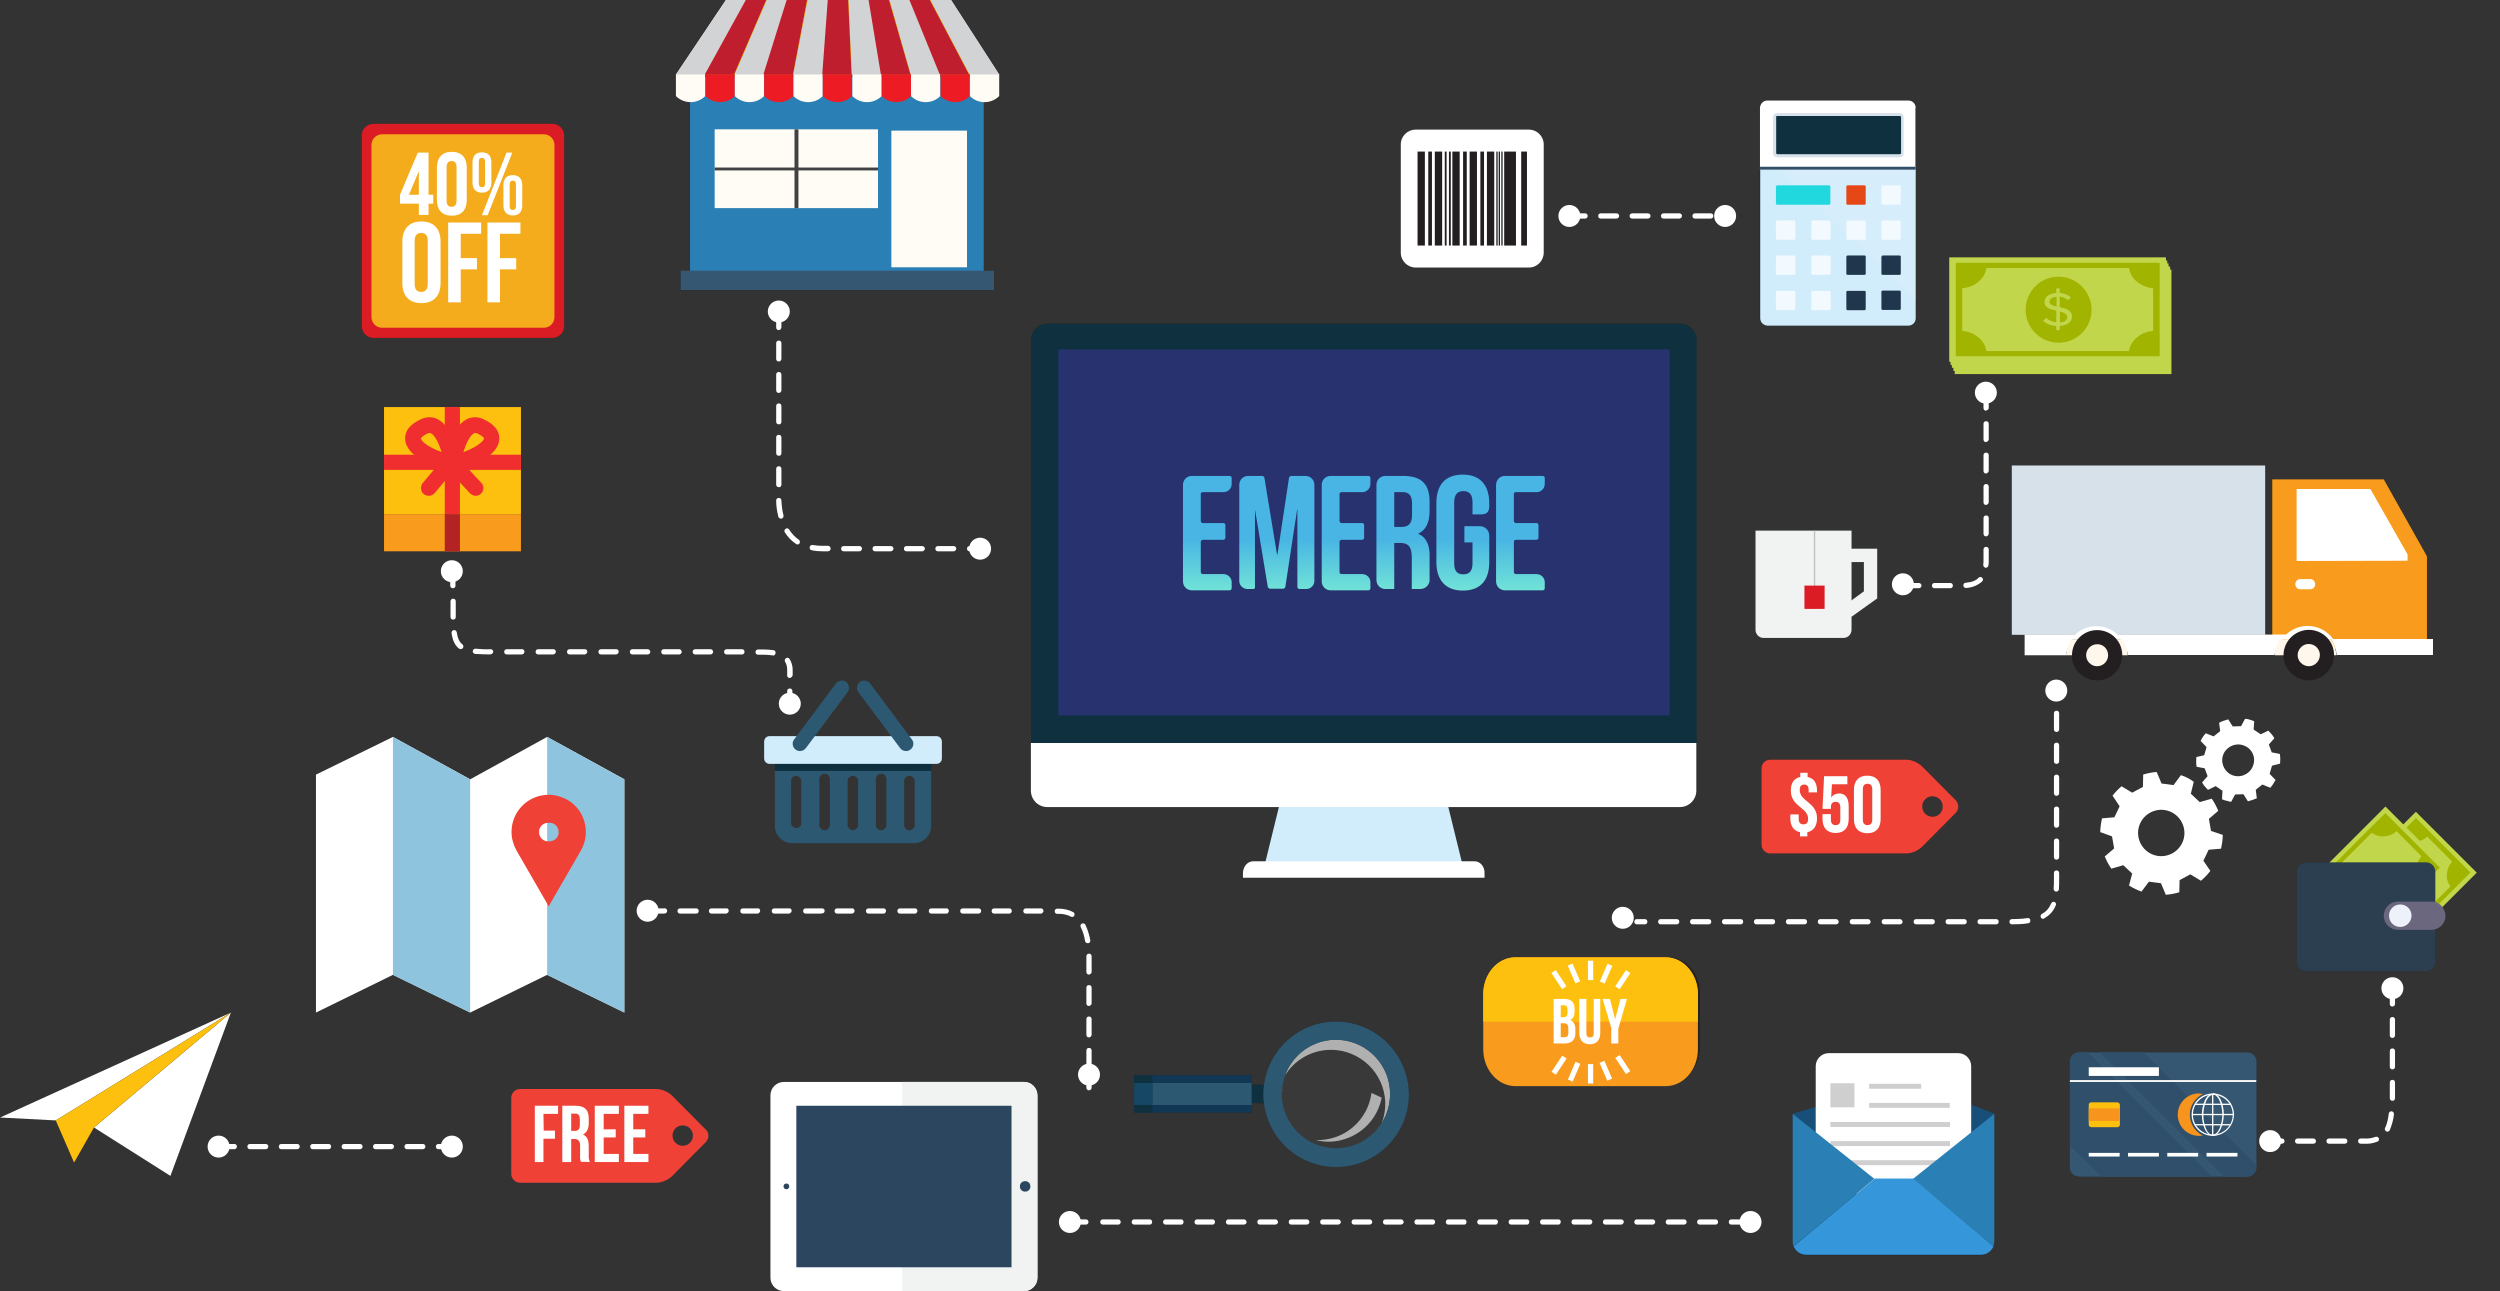 <?xml version="1.0" encoding="utf-8"?>
<!-- Generator: Adobe Illustrator 19.2.0, SVG Export Plug-In . SVG Version: 6.00 Build 0)  -->
<svg version="1.1" id="Layer_1" xmlns="http://www.w3.org/2000/svg" xmlns:xlink="http://www.w3.org/1999/xlink" x="0px" y="0px"
	 viewBox="0 0 955 493.2" style="enable-background:new 0 0 955 493.2;" xml:space="preserve">
<rect x="0" y="0" width="955" height="493.2" fill="#333333" stroke="none"/>
<style type="text/css">
	.st0{opacity:0.3;}
	.st1{fill:#FFFFFF;}
	.st2{fill:#F1F2F2;}
	.st3{fill:#2C465F;}
	.st4{fill:#2C5871;}
	.st5{fill:#0E303F;}
	.st6{fill:#D1ECFB;}
	.st7{opacity:0.1;}
	.st8{fill:#A6DAE9;}
	.st9{opacity:0.6;}
	.st10{fill:#103754;}
	.st11{fill:#164866;}
	.st12{fill:#365772;}
	.st13{fill:#2F4F6B;}
	.st14{fill:#F7941E;}
	.st15{fill:#FEC00F;}
	.st16{fill:#174F78;}
	.st17{fill:#CFCFCF;}
	.st18{fill:#3596DA;}
	.st19{fill:#2A7FB5;}
	.st20{fill:#F99B1C;}
	.st21{fill:#21D8DE;}
	.st22{fill:#E64717;}
	.st23{fill:#F2F9FF;}
	.st24{fill:#20364D;}
	.st25{fill:#D7E1EA;}
	.st26{fill:#C2D64C;}
	.st27{fill:#A1B400;}
	.st28{fill:#FFF7EB;}
	.st29{fill:#231F20;}
	.st30{fill:#FFFCF5;}
	.st31{fill:#F1C40F;}
	.st32{fill:#D1D3D4;}
	.st33{fill:#BE1E2D;}
	.st34{fill:#ED1C24;}
	.st35{fill:#414042;}
	.st36{fill:#8FC4DE;}
	.st37{fill:#EF4136;}
	.st38{fill:#BCBEC0;}
	.st39{fill:#DB1C24;}
	.st40{fill:#F02E2F;}
	.st41{fill:#B42323;}
	.st42{fill:#F4AC1C;}
	.st43{clip-path:url(#SVGID_2_);}
	.st44{clip-path:url(#SVGID_4_);}
	.st45{fill:#2C3F50;}
	.st46{fill:#6B677E;}
	.st47{fill:#EDF1FA;}
	.st48{fill:#27326F;}
	.st49{fill:url(#SVGID_5_);}
	.st50{fill:url(#SVGID_6_);}
	.st51{fill:url(#SVGID_7_);}
	.st52{fill:url(#SVGID_8_);}
	.st53{fill:url(#SVGID_9_);}
	.st54{fill:url(#SVGID_10_);}
	.st55{fill:url(#SVGID_11_);}
</style>
<title>Benefits</title>
<g>
	<g id="Layer_1_1_">
		<g id="_Group_" class="st0">
			<path d="M946.2,333.2L923,310l-4.8,4.8l-6.8-6.8L890,329.4h-9c-2,0-3.6,1.6-3.6,3.6v34.4c0,2,1.6,3.6,3.6,3.6h45.7
				c2,0,3.6-1.6,3.6-3.6v-12.4c2.9-0.9,4.4-3.9,3.6-6.8c-0.2-0.6-0.5-1.2-0.9-1.7L946.2,333.2z"/>
		</g>
		<g id="_Group_2" class="st0">
			<path d="M927.1,212.8L927.1,212.8l0-0.4l-16.4-29.4H868v59.3h-26.8h24.1v-64.7l-96.8,0.1v64.7h4.9v7.8h15.8h2.2
				c0,5.3,4.3,9.6,9.6,9.6s9.6-4.3,9.6-9.6h2.2h56h3.5c0,5.3,4.3,9.6,9.6,9.6s9.6-4.3,9.6-9.6h0.9h36.8v-6.1h-2.2L927.1,212.8z"/>
		</g>
		<g id="_Group_3" class="st0">
			<path d="M858.5,402h-64.3c-1.9,0-3.5,1.5-3.5,3.5c0,0,0,0,0,0v32.1l0,0v8.5c0,1.9,1.5,3.5,3.5,3.5c0,0,0,0,0,0h64.3
				c1.9,0,3.5-1.5,3.5-3.4c0,0,0,0,0,0v-40.5C862,403.6,860.5,402,858.5,402C858.5,402,858.5,402,858.5,402z"/>
		</g>
		<g id="_Group_4" class="st0">
			<path d="M753,422.3v-14.9c0-2.8-2.2-5-5-5h-49.4c-2.8,0-5,2.2-5,5v15.6h-0.5l-8.3,2.5l0,0v48.8c0,0.3,0,0.6,0.1,0.9v0.2
				c0.1,0.3,0.1,0.5,0.2,0.8l0.1,0.2c0.1,0.1,0.1,0.3,0.2,0.4l0,0l0,0c0.1,0.2,0.2,0.3,0.3,0.5l0.2,0.3c0.1,0.1,0.2,0.3,0.3,0.4
				c0.2,0.2,0.4,0.3,0.6,0.5l0.3,0.2c0.2,0.1,0.3,0.2,0.5,0.3l0.3,0.1c0.2,0.1,0.4,0.1,0.6,0.2l0.3,0.1c0.3,0.1,0.6,0.1,0.9,0.1
				h66.9c0.3,0,0.6,0,0.9-0.1l0.3-0.1c0.2,0,0.4-0.1,0.6-0.2l0.3-0.1c0.2-0.1,0.3-0.2,0.5-0.2c0.1-0.1,0.2-0.1,0.3-0.2
				c0.4-0.2,0.7-0.5,0.9-0.9l0.2-0.2c0.1-0.2,0.2-0.3,0.3-0.5l0,0l0,0c0.1-0.1,0.1-0.3,0.2-0.4s0.1-0.2,0.1-0.2
				c0.1-0.2,0.2-0.5,0.2-0.7c0-0.1,0-0.2,0-0.2c0.1-0.3,0.1-0.6,0.1-0.9v-48.8l0,0l-8.3-3.2L753,422.3L753,422.3z"/>
		</g>
		<g id="_Group_5" class="st0">
			<path d="M738.2,304.2c2.1,0,3.9,1.7,3.9,3.9s-1.7,3.9-3.9,3.9s-3.9-1.7-3.9-3.9S736.1,304.2,738.2,304.2L738.2,304.2z
				 M734.1,323.5l13-13.1c1.3-1.3,1.3-3.4,0-4.8l-13-13.1c-1.6-1.4-3.6-2.3-5.7-2.4h-52.2c-1.9,0-3.3,1.5-3.3,3.4v29
				c0,1.9,1.5,3.4,3.3,3.4h52.2C730.5,325.8,732.5,325,734.1,323.5L734.1,323.5z"/>
		</g>
		<g id="_Group_6" class="st0">
			<path d="M391.2,413.3h-91.8c-2.8,0-5.1,2.3-5.1,5.1c0,0,0,0,0,0v69.7c0,2.8,2.3,5.1,5.1,5.1c0,0,0,0,0,0h91.8
				c2.8,0,5.1-2.3,5.1-5.1v-69.7C396.2,415.6,394,413.3,391.2,413.3z"/>
		</g>
		<g id="_Group_7" class="st0">
			<path d="M490.7,398.3c-4.4,4.3-7.1,10-7.9,16.1l-4.8-0.1v-3.6h-44.8V425H478v-3.6l4.8,0.1c1.9,15.2,15.9,26,31.1,24
				c15.2-1.9,26-15.9,24-31.1c-0.8-6.1-3.5-11.7-7.9-16.1C519.2,387.5,501.6,387.5,490.7,398.3z"/>
		</g>
		<g id="_Group_8" class="st0">
			<path d="M637.4,365.7h-56.1c-6.6,0-12,6.2-12,13.8V400c0,7.6,5.4,13.8,12,13.8h56.1c6.6,0,12-6.2,12-13.8v-20.6
				C649.5,371.9,644.1,365.7,637.4,365.7z"/>
		</g>
		<g id="_Group_9" class="st0">
			<polygon points="209,281.5 209,281.5 209,281.5 179.6,297.7 150.1,281.5 120.7,295.9 120.7,386.8 150.1,372.4 179.6,386.8 
				209,372.4 238.5,386.8 238.5,386.8 238.5,386.8 238.5,297.7 209,281.5 			"/>
		</g>
		<g id="_Group_10" class="st0">
			<polygon points="829.5,142.9 829.5,103 829,103 829,101.8 828.5,101.8 828.5,100.6 828,100.6 828,99.5 827.5,99.5 827.5,98.3 
				744.6,98.3 744.6,138.2 745.1,138.2 745.1,139.4 745.6,139.4 745.6,140.5 746.2,140.5 746.2,141.7 746.7,141.7 746.7,142.9 			
				"/>
		</g>
		<g id="_Group_11" class="st0">
			<path d="M712,214.7v11.2l-4.6,3.4v-14.6H712z M707.4,202.7h-36.7v37.9c0,1.7,1.4,3.1,3.1,3.1l0,0h30.5c1.7,0,3.1-1.4,3.1-3.1
				c0,0,0,0,0,0v-5l9.8-7.1v-19h-9.8L707.4,202.7L707.4,202.7z"/>
		</g>
		<g id="_Group_12" class="st0">
			<path d="M142.7,47.3H211c2.5,0,4.5,2,4.5,4.5v72.8c0,2.5-2,4.5-4.5,4.5h-68.3c-2.5,0-4.5-2-4.5-4.5V51.8
				C138.1,49.3,140.2,47.3,142.7,47.3z"/>
		</g>
		<g id="_Group_13" class="st0">
			<polygon points="0,426.9 21.3,428 28.3,444.1 35.9,430.7 65.1,449.2 88.2,386.8 			"/>
		</g>
		<g id="_Group_14" class="st0">
			<path d="M363.3,0h-86l-19.1,28.5v8.3c1.4,1.4,3.4,2.2,5.4,2.3v64.4H260v7.4h119.7v-7.4h-3.9V39c2.2,0.1,4.3-0.8,5.8-2.3v-8.2l0,0
				L363.3,0z"/>
		</g>
		<g id="ipad">
			<g id="_Group_15">
				<path class="st1" d="M294.3,418.4v69.7c0,2.8,2.3,5.1,5.1,5.1c0,0,0,0,0,0h91.8c2.8,0,5.1-2.3,5.1-5.1v-69.7
					c0-2.8-2.3-5.1-5.1-5.1h-91.8C296.6,413.3,294.3,415.6,294.3,418.4L294.3,418.4z"/>
				<g id="_Group_16">
					<path class="st2" d="M391.2,413.3h-46.6v79.9h46.6c2.8,0,5.1-2.3,5.1-5.1v-69.7C396.2,415.6,394,413.3,391.2,413.3z"/>
				</g>
				<circle class="st3" cx="391.6" cy="453.2" r="2"/>
				<circle class="st3" cx="300.4" cy="453.2" r="1.1"/>
				<rect x="304.2" y="422.4" class="st3" width="82.2" height="61.7"/>
			</g>
		</g>
		<g id="cart">
			<g id="_Group_17">
				<path class="st4" d="M349.1,283.8h-46.5c-3.7,0-6.6,3-6.6,6.6v0v25.1c0,3.7,3,6.6,6.6,6.6h0h46.5c3.7,0,6.6-3,6.6-6.6v0v-25.1
					C355.7,286.8,352.7,283.8,349.1,283.8C349.1,283.8,349.1,283.8,349.1,283.8z M306.1,314.7c-0.2,1.1-1.3,1.8-2.3,1.6
					c-0.8-0.2-1.4-0.8-1.6-1.6V298c0.2-1.1,1.3-1.8,2.3-1.6c0.8,0.2,1.4,0.8,1.6,1.6V314.7L306.1,314.7z M317,314.7
					c0.2,1.1-0.5,2.1-1.6,2.4s-2.1-0.5-2.4-1.6c-0.1-0.3-0.1-0.5,0-0.8V298c-0.2-1.1,0.5-2.1,1.6-2.4s2.1,0.5,2.4,1.6
					c0.1,0.3,0.1,0.5,0,0.8V314.7L317,314.7z M327.8,314.7c0.2,1.1-0.5,2.1-1.6,2.4s-2.1-0.5-2.4-1.6c-0.1-0.3-0.1-0.5,0-0.8V298
					c0.2-1.1,1.3-1.8,2.4-1.6c0.8,0.2,1.4,0.8,1.6,1.6V314.7L327.8,314.7z M338.6,314.7c0.2,1.1-0.5,2.1-1.6,2.4s-2.1-0.5-2.4-1.6
					c-0.1-0.3-0.1-0.5,0-0.8V298c-0.2-1.1,0.5-2.1,1.6-2.4s2.1,0.5,2.4,1.6c0.1,0.3,0.1,0.5,0,0.8V314.7L338.6,314.7z M349.4,314.7
					c0.2,1.1-0.5,2.1-1.6,2.4s-2.1-0.5-2.4-1.6c-0.1-0.3-0.1-0.5,0-0.8V298c0.2-1.1,1.3-1.8,2.4-1.6c0.8,0.2,1.4,0.8,1.6,1.6V314.7
					L349.4,314.7z"/>
			</g>
			<g id="_Group_18">
				<path class="st5" d="M296,290.5v4h59.8v-4c0-0.5-0.1-0.9-0.1-1.4h-59.5C296,289.5,296,290,296,290.5z"/>
			</g>
			<g id="_Group_19">
				<path class="st6" d="M294,281.2h63.7c1.2,0,2.1,0.9,2.1,2.1v6.4c0,1.2-0.9,2.1-2.1,2.1H294c-1.2,0-2.1-0.9-2.1-2.1v-6.4
					C291.9,282.1,292.8,281.2,294,281.2z"/>
			</g>
			<g id="_Group_20">
				<g id="_Group_21">
					<path class="st4" d="M305.6,286.9c-1.6,0-2.8-1.3-2.8-2.8c0-0.6,0.2-1.2,0.6-1.7l15.9-21.3c0.9-1.2,2.7-1.5,3.9-0.6
						s1.5,2.7,0.6,3.9l-15.9,21.3C307.3,286.5,306.5,286.9,305.6,286.9L305.6,286.9L305.6,286.9z"/>
				</g>
			</g>
			<g id="_Group_22">
				<g id="_Group_23">
					<path class="st4" d="M346.1,286.9c1.6,0,2.8-1.3,2.8-2.8c0-0.6-0.2-1.2-0.6-1.7l-15.9-21.3c-0.9-1.2-2.7-1.5-3.9-0.6
						s-1.5,2.7-0.6,3.9l15.9,21.3C344.3,286.5,345.2,286.9,346.1,286.9L346.1,286.9L346.1,286.9z"/>
				</g>
			</g>
		</g>
		<g id="magnifying_glass">
			<g class="st7">
				<path class="st1" d="M531,418c0.3-11.4-8.8-20.9-20.2-21.1c-11.4-0.3-20.9,8.8-21.1,20.2c0,0.3,0,0.6,0,0.9l0,0
					c-0.3,11.4,8.8,20.9,20.2,21.1s20.9-8.8,21.1-20.2C531,418.6,531,418.3,531,418L531,418z"/>
			</g>
			<g id="_Group_24">
				<g id="_Group_25">
					<path class="st8" d="M489.8,416.1c0,0.3,0,0.6-0.1,0.9C489.7,416.7,489.7,416.4,489.8,416.1z"/>
					<path class="st8" d="M489.7,417.1c0,0.3,0,0.6,0,0.9C489.7,417.7,489.7,417.4,489.7,417.1z"/>
					<g class="st9">
						<path class="st1" d="M531,418c0,4.9-1.7,9.6-4.9,13.4c0.6-0.7,1.2-1.5,1.7-2.3c4.1-10.7-1.3-22.6-12-26.7
							c-7.6-2.9-16.2-1.1-22,4.7c-1.1,1.1-2,2.3-2.9,3.6c-0.7,1.7-1.1,3.6-1.2,5.4c0.9-11.4,10.9-19.8,22.3-18.9
							C522.8,398,531.1,407.1,531,418z"/>
					</g>
					<path class="st8" d="M526.1,431.4l-0.3,0.4L526.1,431.4z"/>
					<path class="st8" d="M525.7,431.8l-0.3,0.3L525.7,431.8z"/>
					<path class="st8" d="M525.3,432.2l-0.4,0.4L525.3,432.2z"/>
				</g>
				<g id="_Group_26">
					<path class="st5" d="M474.2,417.8c0-2,1.6-3.5,3.5-3.5c0,0,0,0,0,0l6.4,0.1c2,0,3.5,1.6,3.5,3.5l0,0c0,2-1.6,3.5-3.5,3.5
						c0,0,0,0,0,0l-6.4-0.1C475.8,421.4,474.2,419.8,474.2,417.8L474.2,417.8z"/>
				</g>
			</g>
			<path class="st4" d="M530,398.4c-10.9-10.9-28.4-10.9-39.3,0c-5.2,5.2-8.1,12.3-8.1,19.6l0,0c0,15.3,12.4,27.8,27.8,27.8
				c15.3,0,27.8-12.4,27.8-27.8C538.1,410.6,535.2,403.6,530,398.4z M525,403.4c8.1,8.1,8,21.2-0.1,29.2c-8.1,8.1-21.2,8-29.2-0.1
				c-8.1-8.1-8-21.2,0-29.2c8-8.1,21-8.1,29.1-0.1C524.9,403.3,524.9,403.3,525,403.4L525,403.4z"/>
			<rect x="433.3" y="410.7" class="st10" width="44.8" height="14.3"/>
			<rect x="433.3" y="413.7" class="st4" width="44.8" height="8.4"/>
			<rect x="433.3" y="410.7" class="st5" width="6.9" height="14.3"/>
			<rect x="433.3" y="413.7" class="st11" width="6.9" height="8.4"/>
			<g id="_Group_27">
				<g class="st9">
					<path class="st1" d="M514.1,435c7.1-2.4,12.3-8.4,13.7-15.7l-3.9-1.8c-1,7.8-6.4,14.4-13.8,16.9c-2.4,0.8-4.9,1.2-7.4,1.1
						C506.4,436.5,510.4,436.3,514.1,435z"/>
				</g>
			</g>
		</g>
		<g id="card">
			<path class="st12" d="M858.5,402c1.9,0,3.5,1.6,3.5,3.5V446c0,1.9-1.6,3.5-3.5,3.5h-64.3c-1.9,0-3.5-1.5-3.5-3.5c0,0,0,0,0,0
				v-40.5c0-1.9,1.5-3.5,3.4-3.5c0,0,0,0,0,0H858.5L858.5,402z"/>
			<g id="_Group_28">
				<g id="_Group_29">
					<path class="st13" d="M819,402h-16.9l47.5,47.5h8.8c1.9,0,3.5-1.5,3.5-3.5c0,0,0,0,0,0v-1L819,402z"/>
				</g>
				<g id="_Group_30">
					<path class="st13" d="M802.7,449.5h42.4L797.6,402h-3.4c-1.9,0-3.5,1.5-3.5,3.5c0,0,0,0,0,0v32.1L802.7,449.5z"/>
				</g>
			</g>
			<g id="_Group_31">
				<g id="_Group_32">
					<g id="_Group_33">
						<g id="_Group_34">
							<path class="st1" d="M845.3,433.9c-4.5,0-8.1-3.6-8.1-8.1c0-4.5,3.6-8.1,8.1-8.1l0,0v0.5c-4.2,0-7.6,3.4-7.6,7.6
								c0,4.2,3.4,7.6,7.6,7.6V433.9z"/>
						</g>
						<g id="_Group_35">
							<path class="st1" d="M845.3,433.9c-1.1,0-2.2-0.9-3-2.4c-1.6-3.6-1.6-7.7,0-11.3c0.8-1.6,1.8-2.4,3-2.4v0.5
								c-1,0-1.8,0.8-2.5,2.2c-1.5,3.5-1.5,7.4,0,10.9c0.7,1.4,1.6,2.2,2.5,2.2V433.9z"/>
						</g>
						<g id="_Group_36">
							<rect x="845" y="417.9" class="st1" width="0.5" height="15.7"/>
						</g>
						<g id="_Group_37">
							<path class="st1" d="M845.3,433.9v-0.5c1,0,1.8-0.8,2.5-2.2c1.5-3.5,1.5-7.4,0-10.9c-0.7-1.4-1.6-2.2-2.5-2.2v-0.5
								c1.1,0,2.2,0.9,3,2.4c1.6,3.6,1.6,7.7,0,11.3C847.5,433,846.4,433.9,845.3,433.9z"/>
						</g>
						<g id="_Group_38">
							<path class="st1" d="M845.3,433.9v-0.5c4.2,0,7.6-3.4,7.6-7.6c0-4.2-3.4-7.6-7.6-7.6l0,0v-0.5c4.5,0,8.1,3.6,8.1,8.1
								C853.3,430.2,849.7,433.9,845.3,433.9z"/>
						</g>
					</g>
					<g id="_Group_39">
						<g id="_Group_40">
							<rect x="838.5" y="421.6" class="st1" width="13.6" height="0.5"/>
						</g>
						<g id="_Group_41">
							<rect x="837.4" y="425.5" class="st1" width="15.7" height="0.5"/>
						</g>
						<g id="_Group_42">
							<rect x="838.5" y="429.4" class="st1" width="13.6" height="0.5"/>
						</g>
					</g>
				</g>
				<g id="_Group_43">
					<path class="st14" d="M836.5,425.8c0-3.4,2-6.4,5-7.9c-0.5-0.1-1.1-0.2-1.7-0.2c-4.5,0.1-8,3.8-7.9,8.3s3.8,8,8.3,7.9
						c0.4,0,0.9-0.1,1.3-0.1C838.4,432.2,836.5,429.2,836.5,425.8z"/>
				</g>
			</g>
			<g id="_Group_44">
				<path class="st15" d="M798.9,421.1h9.9c0.5,0,1,0.4,1,1v7.5c0,0.5-0.4,1-1,1h-9.9c-0.5,0-1-0.4-1-1V422
					C797.9,421.5,798.3,421.1,798.9,421.1z"/>
			</g>
			<g id="_Group_45">
				<rect x="797.9" y="423.4" class="st14" width="11.8" height="4.8"/>
			</g>
			<g id="_Group_46">
				<g id="_Group_47">
					<rect x="797.9" y="440.4" class="st1" width="11.8" height="1.4"/>
				</g>
				<g id="_Group_48">
					<rect x="812.9" y="440.4" class="st1" width="11.8" height="1.4"/>
				</g>
				<g id="_Group_49">
					<rect x="827.9" y="440.4" class="st1" width="11.8" height="1.4"/>
				</g>
				<g id="_Group_50">
					<rect x="842.9" y="440.4" class="st1" width="11.8" height="1.4"/>
				</g>
			</g>
			<g id="_Group_51">
				<rect x="797.9" y="407.7" class="st1" width="26.8" height="3.3"/>
			</g>
			<g id="_Group_52">
				<rect x="790.7" y="412.6" class="st1" width="71.2" height="0.7"/>
			</g>
		</g>
		<g id="email">
			<g id="_Group_53">
				<path class="st16" d="M753.5,422.2l8.3,3.2v48.8c0,2.8-2.2,5-5,5h-66.9c-2.8,0-5-2.2-5-5v-48.8l8.3-2.5"/>
			</g>
			<g id="_Group_54">
				<path class="st1" d="M698.6,402.3H748c2.8,0,5,2.3,5,5v43.7c0,2.8-2.3,5-5,5h-49.4c-2.8,0-5-2.3-5-5v-43.7
					C693.6,404.6,695.8,402.3,698.6,402.3z"/>
			</g>
			<g id="_Group_55">
				<g id="_Group_56">
					<rect x="714" y="414" class="st17" width="19.9" height="1.9"/>
				</g>
				<g id="_Group_57">
					<rect x="714" y="421.3" class="st17" width="30.8" height="1.9"/>
				</g>
				<g id="_Group_58">
					<rect x="699.2" y="428.6" class="st17" width="45.7" height="1.9"/>
				</g>
				<g id="_Group_59">
					<rect x="699.2" y="435.9" class="st17" width="45.7" height="1.9"/>
				</g>
				<g id="_Group_60">
					<rect x="699.2" y="443.2" class="st17" width="45.7" height="1.9"/>
				</g>
			</g>
			<g id="_Group_61">
				<path class="st18" d="M716.2,450.2l-31,25.9c0.7,1.9,2.6,3.2,4.7,3.2h66.9c2.1,0,3.9-1.3,4.7-3.2L731,450.2H716.2z"/>
			</g>
			<g id="_Group_62">
				<g id="_Group_63">
					<path class="st19" d="M730.8,450.3l30.6,25.7c-0.1,0.2-0.2,0.5-0.3,0.7l0,0c0.4-0.8,0.7-1.6,0.7-2.5v-48.7L730.8,450.3z"/>
				</g>
				<g id="_Group_64">
					<path class="st19" d="M685.2,476l30.8-25.7l-31.2-24.8v48.8c0,0.9,0.2,1.7,0.7,2.5l0,0C685.3,476.5,685.2,476.3,685.2,476z"/>
				</g>
			</g>
			<g id="_Group_65">
				<rect x="699.2" y="413.8" class="st17" width="9.2" height="9.2"/>
			</g>
		</g>
		<g id="send">
			<g id="_Group_66">
				<path class="st20" d="M648.6,400.8c0,7.8-5.5,14.1-12.3,14.1h-57.4c-6.8,0-12.3-6.3-12.3-14.1v-21c0-7.8,5.5-14.1,12.3-14.1
					h57.4c6.8,0,12.3,6.3,12.3,14.1L648.6,400.8L648.6,400.8z"/>
			</g>
			<g id="_Group_67">
				<rect x="606.6" y="406.5" class="st1" width="2" height="7.4"/>
				
					<rect x="612.7" y="405.4" transform="matrix(0.917 -0.398 0.398 0.917 -112.157 278.135)" class="st1" width="2" height="7.4"/>
				
					<rect x="597.8" y="408.2" transform="matrix(0.398 -0.917 0.917 0.398 -13.326 798.096)" class="st1" width="7.4" height="2"/>
				
					<rect x="591.7" y="405.8" transform="matrix(0.552 -0.834 0.834 0.552 -72.372 678.902)" class="st1" width="7.4" height="2"/>
				
					<rect x="618.8" y="403.1" transform="matrix(0.834 -0.552 0.552 0.834 -121.559 409.511)" class="st1" width="2" height="7.4"/>
			</g>
			<g id="_Group_68">
				<path class="st15" d="M636.3,365.7h-57.4c-6.8,0-12.3,6.3-12.3,14.1v10.5h82v-10.5C648.6,372,643,365.7,636.3,365.7z"/>
			</g>
			<g id="_Group_69">
				<rect x="606.6" y="367" class="st1" width="2" height="7.4"/>
				
					<rect x="600.5" y="368.1" transform="matrix(0.917 -0.398 0.398 0.917 -98.296 270.317)" class="st1" width="2" height="7.4"/>
				
					<rect x="610" y="370.8" transform="matrix(0.398 -0.917 0.917 0.398 28.335 786.712)" class="st1" width="7.4" height="2"/>
				
					<rect x="616.1" y="373.2" transform="matrix(0.552 -0.834 0.834 0.552 -34.311 684.61)" class="st1" width="7.4" height="2"/>
				
					<rect x="594.4" y="370.5" transform="matrix(0.834 -0.552 0.552 0.834 -107.608 390.79)" class="st1" width="2" height="7.4"/>
			</g>
			<g id="_Group_70">
				<g id="_Group_71">
					<path class="st1" d="M601.5,385.6v0.6c0,1.8-0.5,2.9-1.7,3.4c1.4,0.6,2,1.9,2,3.6v1.4c0,2.6-1.4,4-4.1,4h-4.2v-17h4
						C600.3,381.6,601.5,382.9,601.5,385.6z M596.2,384.1v4.5h1c1,0,1.6-0.4,1.6-1.8v-1c0-1.2-0.4-1.8-1.4-1.8H596.2L596.2,384.1z
						 M596.2,391v5.2h1.5c0.9,0,1.4-0.4,1.4-1.7v-1.5c0-1.6-0.5-2.1-1.7-2.1H596.2L596.2,391z"/>
				</g>
				<g id="_Group_72">
					<path class="st1" d="M606,381.6v13.1c0,1.2,0.5,1.6,1.4,1.6s1.4-0.4,1.4-1.6v-13.1h2.5v13c0,2.7-1.4,4.3-4,4.3s-4-1.6-4-4.3
						v-13H606z"/>
				</g>
				<g id="_Group_73">
					<path class="st1" d="M615.6,393l-3.4-11.4h2.8l2,7.8l2-7.8h2.5l-3.3,11.4v5.6h-2.7V393z"/>
				</g>
			</g>
		</g>
		<g id="_Group_74">
			<g id="_Group_75" class="st0">
				<path d="M731,123.5c0.5-0.5,0.8-1.2,0.8-1.9V41.2c0-1.5-1.2-2.8-2.8-2.8c0,0,0,0-0.1,0h-53.9c-1.5,0-2.7,1.2-2.8,2.8v80.4
					c0,1.5,1.2,2.7,2.8,2.8H729C729.7,124.3,730.5,124,731,123.5z"/>
			</g>
			<g id="calculator">
				<g id="_Group_76">
					<path class="st6" d="M731.8,64.9h-59.4v56.7c0,1.5,1.2,2.7,2.8,2.8H729c1.5,0,2.8-1.2,2.8-2.8l0,0L731.8,64.9L731.8,64.9z"/>
				</g>
				<g id="_Group_77" class="st7">
					<polygon class="st1" points="679.9,64.9 731.8,64.9 731.8,114.7 					"/>
				</g>
				<g id="_Group_78">
					<g id="_Group_79">
						<g id="_Group_80">
							<path class="st21" d="M678.9,70.8h19.8c0.3,0,0.5,0.2,0.5,0.5v6.4c0,0.3-0.2,0.5-0.5,0.5h-19.8c-0.3,0-0.5-0.2-0.5-0.5v-6.4
								C678.5,71,678.7,70.8,678.9,70.8z"/>
						</g>
					</g>
					<g id="_Group_81">
						<g id="_Group_82">
							<path class="st22" d="M705.8,70.8h6.4c0.3,0,0.5,0.2,0.5,0.5v6.4c0,0.3-0.2,0.5-0.5,0.5h-6.4c-0.3,0-0.5-0.2-0.5-0.5v-6.4
								C705.3,71,705.5,70.8,705.8,70.8z"/>
						</g>
					</g>
					<g id="_Group_83">
						<g id="_Group_84">
							<path class="st23" d="M719.2,70.8h6.4c0.3,0,0.5,0.2,0.5,0.5v6.4c0,0.3-0.2,0.5-0.5,0.5h-6.4c-0.3,0-0.5-0.2-0.5-0.5v-6.4
								C718.8,71,719,70.8,719.2,70.8z"/>
						</g>
					</g>
					<g id="_Group_85">
						<g id="_Group_86">
							<path class="st23" d="M678.9,84.2h6.4c0.3,0,0.5,0.2,0.5,0.5v6.4c0,0.3-0.2,0.5-0.5,0.5h-6.4c-0.3,0-0.5-0.2-0.5-0.5v-6.4
								C678.5,84.4,678.7,84.2,678.9,84.2z"/>
						</g>
					</g>
					<g id="_Group_87">
						<g id="_Group_88">
							<path class="st23" d="M692.4,84.2h6.4c0.3,0,0.5,0.2,0.5,0.5v6.4c0,0.3-0.2,0.5-0.5,0.5h-6.4c-0.3,0-0.5-0.2-0.5-0.5v-6.4
								C691.9,84.4,692.1,84.2,692.4,84.2z"/>
						</g>
					</g>
					<g id="_Group_89">
						<g id="_Group_90">
							<path class="st23" d="M705.8,84.2h6.4c0.3,0,0.5,0.2,0.5,0.5v6.4c0,0.3-0.2,0.5-0.5,0.5h-6.4c-0.3,0-0.5-0.2-0.5-0.5v-6.4
								C705.3,84.4,705.5,84.2,705.8,84.2z"/>
						</g>
					</g>
					<g id="_Group_91">
						<g id="_Group_92">
							<path class="st23" d="M719.2,84.2h6.4c0.3,0,0.5,0.2,0.5,0.5v6.4c0,0.3-0.2,0.5-0.5,0.5h-6.4c-0.3,0-0.5-0.2-0.5-0.5v-6.4
								C718.8,84.4,719,84.2,719.2,84.2z"/>
						</g>
					</g>
					<g id="_Group_93">
						<g id="_Group_94">
							<path class="st23" d="M678.9,97.6h6.4c0.3,0,0.5,0.2,0.5,0.5v6.4c0,0.3-0.2,0.5-0.5,0.5h-6.4c-0.3,0-0.5-0.2-0.5-0.5v-6.4
								C678.5,97.9,678.7,97.6,678.9,97.6z"/>
						</g>
					</g>
					<g id="_Group_95">
						<g id="_Group_96">
							<path class="st23" d="M692.4,97.6h6.4c0.3,0,0.5,0.2,0.5,0.5v6.4c0,0.3-0.2,0.5-0.5,0.5h-6.4c-0.3,0-0.5-0.2-0.5-0.5v-6.4
								C691.9,97.9,692.1,97.6,692.4,97.6z"/>
						</g>
					</g>
					<g id="_Group_97">
						<g id="_Group_98">
							<path class="st24" d="M705.8,97.6h6.4c0.3,0,0.5,0.2,0.5,0.5v6.4c0,0.3-0.2,0.5-0.5,0.5h-6.4c-0.3,0-0.5-0.2-0.5-0.5v-6.4
								C705.3,97.9,705.5,97.6,705.8,97.6z"/>
						</g>
					</g>
					<g id="_Group_99">
						<g id="_Group_100">
							<path class="st23" d="M678.9,111.1h6.4c0.3,0,0.5,0.2,0.5,0.5v6.4c0,0.3-0.2,0.5-0.5,0.5h-6.4c-0.3,0-0.5-0.2-0.5-0.5v-6.4
								C678.5,111.3,678.7,111.1,678.9,111.1z"/>
						</g>
					</g>
					<g id="_Group_101">
						<g id="_Group_102">
							<path class="st23" d="M692.4,111.1h6.4c0.3,0,0.5,0.2,0.5,0.5v6.4c0,0.3-0.2,0.5-0.5,0.5h-6.4c-0.3,0-0.5-0.2-0.5-0.5v-6.4
								C691.9,111.3,692.1,111.1,692.4,111.1z"/>
						</g>
					</g>
					<g id="_Group_103">
						<g id="_Group_104">
							<path class="st24" d="M705.8,111.1h6.4c0.3,0,0.5,0.2,0.5,0.5v6.4c0,0.3-0.2,0.5-0.5,0.5h-6.4c-0.3,0-0.5-0.2-0.5-0.5v-6.4
								C705.3,111.3,705.5,111.1,705.8,111.1z"/>
						</g>
					</g>
					<g id="_Group_105">
						<g id="_Group_106">
							<path class="st24" d="M726.1,117.9c0,0.3-0.2,0.5-0.5,0.5h-6.4c-0.3,0-0.5-0.2-0.5-0.5v-6.4c0-0.3,0.2-0.5,0.5-0.5h6.4
								c0.3,0,0.5,0.2,0.5,0.5V117.9z"/>
						</g>
					</g>
					<g id="_Group_107">
						<g id="_Group_108">
							<path class="st24" d="M719.2,97.6h6.4c0.3,0,0.5,0.2,0.5,0.5v6.4c0,0.3-0.2,0.5-0.5,0.5h-6.4c-0.3,0-0.5-0.2-0.5-0.5v-6.4
								C718.8,97.9,719,97.6,719.2,97.6z"/>
						</g>
					</g>
				</g>
				<g id="_Group_109">
					<path class="st1" d="M731.8,41.2c0-1.5-1.2-2.8-2.8-2.8c0,0,0,0,0,0h-53.9c-1.5,0-2.7,1.2-2.8,2.8v23.7h59.4V41.2z"/>
				</g>
				<g id="_Group_110">
					<path class="st25" d="M678.9,60.1c-0.9,0-1.6-0.7-1.6-1.6V44.8c0-0.9,0.7-1.6,1.6-1.6h46.7c0.9,0,1.6,0.7,1.6,1.6v13.7
						c0,0.9-0.7,1.6-1.6,1.6H678.9z"/>
				</g>
				<g id="_Group_111">
					<path class="st5" d="M678.9,44.3c-0.1,0-0.3,0-0.3,0.1c-0.1,0.1-0.1,0.2-0.1,0.3v13.7c0,0.3,0.2,0.5,0.5,0.5h46.7
						c0.3,0,0.5-0.2,0.5-0.5V44.8c0-0.3-0.2-0.5-0.5-0.5c0,0,0,0,0,0H678.9z"/>
				</g>
				<g id="_Group_112">
					<rect x="672.3" y="63.7" class="st13" width="59.4" height="1.1"/>
				</g>
			</g>
		</g>
		<g id="money">
			<g id="_Group_113">
				<g id="_Group_114">
					<g id="_Group_115">
						<rect x="746.7" y="103" class="st26" width="82.8" height="39.9"/>
					</g>
					<g id="_Group_116">
						<g id="_Group_117">
							<path class="st27" d="M788.1,110.3c-7,0.2-12.4,6-12.2,13c0.2,7,6,12.4,13,12.2c6.8-0.2,12.2-5.8,12.2-12.6
								C801,115.8,795.1,110.2,788.1,110.3z M788.9,129.2v1.6h-1.3v-1.6c-1.8,0-3.6-0.7-5-1.9l1.1-1.2c1.1,1,2.4,1.6,3.9,1.7v-4.4
								c-2.2-0.5-4.5-1.1-4.5-3.4c0-1.9,1.9-3.2,4.5-3.4V115h1.3v1.7c1.6,0.1,3.1,0.7,4.3,1.7l-1.1,1.1c-0.9-0.8-2-1.3-3.2-1.4v4
								c2.3,0.5,4.7,1.2,4.7,3.6C793.6,127.3,792.3,129,788.9,129.2L788.9,129.2z"/>
						</g>
						<g id="_Group_118">
							<path class="st27" d="M788.9,123.7v4.2c2.1-0.2,2.8-1.2,2.8-2.1C791.7,124.6,790.4,124.1,788.9,123.7z"/>
						</g>
						<g id="_Group_119">
							<path class="st27" d="M784.9,119.9c0,1,1.2,1.4,2.7,1.8V118C786,118.1,784.9,118.9,784.9,119.9z"/>
						</g>
					</g>
					<g id="_Group_120">
						<path class="st27" d="M815.5,105h-66.4v35.8H827V105H815.5z M824.5,131c-2.3,0.2-4.5,1-6.2,2.5c-1.6,1.3-2.7,3.1-3,5.2h-54.5
							c-0.3-2-1.4-3.9-3-5.2c-1.8-1.5-3.9-2.3-6.2-2.5v-16.2c2.3-0.2,4.5-1,6.2-2.5c1.6-1.3,2.7-3.1,3-5.2h54.5
							c0.3,2.1,1.4,3.9,3,5.2c1.8,1.5,3.9,2.3,6.2,2.5L824.5,131L824.5,131z"/>
					</g>
				</g>
				<g id="_Group_121">
					<g id="_Group_122">
						<rect x="746.2" y="101.8" class="st26" width="82.8" height="39.9"/>
					</g>
					<g id="_Group_123">
						<g id="_Group_124">
							<path class="st27" d="M787.6,109.2c-7,0.2-12.4,6-12.2,13c0.2,7,6,12.4,13,12.2c6.8-0.2,12.2-5.8,12.2-12.6
								C800.4,114.7,794.6,109,787.6,109.2z M788.4,128v1.6h-1.3V128c-1.8,0-3.6-0.7-5-1.9l1.1-1.2c1.1,1,2.4,1.6,3.9,1.7v-4.4
								c-2.2-0.5-4.5-1.1-4.5-3.4c0-1.9,1.9-3.2,4.5-3.4v-1.7h1.3v1.7c1.6,0.1,3.1,0.7,4.3,1.7l-1.1,1.1c-0.9-0.8-2-1.3-3.2-1.4v4
								c2.3,0.5,4.7,1.2,4.7,3.6C793.1,126.1,791.8,127.8,788.4,128z"/>
						</g>
						<g id="_Group_125">
							<path class="st27" d="M788.4,122.5v4.2c2.1-0.2,2.8-1.2,2.8-2.1C791.2,123.4,789.9,122.9,788.4,122.5z"/>
						</g>
						<g id="_Group_126">
							<path class="st27" d="M784.4,118.8c0,1,1.2,1.4,2.7,1.8v-3.7C785.5,117,784.4,117.7,784.4,118.8z"/>
						</g>
					</g>
					<g id="_Group_127">
						<path class="st27" d="M815,103.9h-66.4v35.7h77.8v-35.7H815z M824,129.9c-2.3,0.2-4.5,1-6.2,2.5c-1.6,1.3-2.7,3.1-3,5.2h-54.5
							c-0.3-2-1.4-3.9-3-5.2c-1.8-1.5-3.9-2.3-6.2-2.5v-16.3c2.3-0.2,4.5-1,6.2-2.5c1.6-1.3,2.7-3.1,3-5.2h54.5c0.3,2,1.4,3.9,3,5.2
							c1.8,1.5,3.9,2.3,6.2,2.5L824,129.9L824,129.9z"/>
					</g>
				</g>
				<g id="_Group_128">
					<g id="_Group_129">
						<rect x="745.6" y="100.6" class="st26" width="82.8" height="39.9"/>
					</g>
					<g id="_Group_130">
						<g id="_Group_131">
							<path class="st27" d="M787.1,108c-7,0.2-12.4,6-12.2,13c0.2,7,6,12.4,13,12.2c6.8-0.2,12.2-5.8,12.2-12.6
								C799.9,113.5,794.1,107.9,787.1,108z M787.9,126.9v1.6h-1.3v-1.6c-1.8,0-3.6-0.7-5-1.9l1.1-1.2c1.1,1,2.4,1.6,3.9,1.7v-4.4
								c-2.2-0.5-4.5-1.1-4.5-3.4c0-1.9,1.9-3.2,4.5-3.4v-1.7h1.3v1.7c1.6,0.1,3.1,0.7,4.3,1.7l-1.1,1.1c-0.9-0.8-2-1.3-3.2-1.4v4
								c2.3,0.5,4.7,1.2,4.7,3.6C792.6,125,791.3,126.7,787.9,126.9L787.9,126.9z"/>
						</g>
						<g id="_Group_132">
							<path class="st27" d="M787.9,121.4v4.2c2.1-0.2,2.8-1.2,2.8-2.1C790.7,122.2,789.4,121.7,787.9,121.4z"/>
						</g>
						<g id="_Group_133">
							<path class="st27" d="M783.9,117.6c0,1,1.2,1.4,2.7,1.8v-3.7C785,115.8,783.9,116.6,783.9,117.6z"/>
						</g>
					</g>
					<g id="_Group_134">
						<path class="st27" d="M814.5,102.7h-66.4v35.8H826v-35.8H814.5z M823.5,128.7c-2.3,0.2-4.5,1-6.2,2.5c-1.6,1.3-2.7,3.1-3,5.2
							h-54.5c-0.3-2-1.4-3.9-3-5.2c-1.8-1.5-3.9-2.3-6.2-2.5v-16.3c2.3-0.2,4.5-1,6.2-2.5c1.6-1.3,2.7-3.1,3-5.2h54.5
							c0.3,2.1,1.4,3.9,3,5.2c1.8,1.5,3.9,2.3,6.2,2.5L823.5,128.7L823.5,128.7z"/>
					</g>
				</g>
				<g id="_Group_135">
					<g id="_Group_136">
						<rect x="745.1" y="99.5" class="st26" width="82.8" height="39.9"/>
					</g>
					<g id="_Group_137">
						<g id="_Group_138">
							<path class="st27" d="M786.5,106.8c-7,0.2-12.4,6-12.2,13c0.2,7,6,12.4,13,12.2c6.8-0.2,12.2-5.8,12.2-12.6
								C799.4,112.3,793.6,106.7,786.5,106.8z M787.4,125.7v1.6H786v-1.6c-1.8,0-3.6-0.7-5-1.9l1.1-1.2c1.1,1,2.4,1.6,3.9,1.7v-4.4
								c-2.2-0.5-4.5-1.1-4.5-3.4c0-1.9,1.9-3.2,4.5-3.4v-1.7h1.3v1.7c1.6,0.1,3.1,0.7,4.3,1.7l-1.1,1.1c-0.9-0.8-2-1.3-3.2-1.4v4
								c2.3,0.5,4.7,1.2,4.7,3.6C792,123.8,790.8,125.5,787.4,125.7z"/>
						</g>
						<g id="_Group_139">
							<path class="st27" d="M787.4,120.2v4.2c2.1-0.2,2.8-1.2,2.8-2.1C790.2,121.1,788.9,120.6,787.4,120.2z"/>
						</g>
						<g id="_Group_140">
							<path class="st27" d="M783.4,116.4c0,1,1.2,1.4,2.7,1.8v-3.7C784.5,114.6,783.4,115.4,783.4,116.4z"/>
						</g>
					</g>
					<g id="_Group_141">
						<path class="st27" d="M814,101.5h-66.4v35.8h77.8v-35.8H814z M823,127.5c-2.3,0.2-4.5,1-6.2,2.5c-1.6,1.3-2.7,3.1-3,5.2h-54.5
							c-0.3-2-1.4-3.9-3-5.2c-1.8-1.5-3.9-2.3-6.2-2.5v-16.3c2.3-0.2,4.5-1,6.2-2.5c1.6-1.3,2.7-3.1,3-5.2h54.5
							c0.3,2.1,1.4,3.9,3,5.2c1.8,1.5,3.9,2.3,6.2,2.5V127.5L823,127.5z"/>
					</g>
				</g>
				<g id="_Group_142">
					<g id="_Group_143">
						<rect x="744.6" y="98.3" class="st26" width="82.8" height="39.9"/>
					</g>
					<g id="_Group_144">
						<g id="_Group_145">
							<path class="st27" d="M786,105.7c-7,0.2-12.4,6-12.2,13c0.2,7,6,12.4,13,12.2c6.8-0.2,12.2-5.8,12.2-12.6
								C798.9,111.2,793.1,105.5,786,105.7z M786.8,124.5v1.6h-1.3v-1.6c-1.8,0-3.6-0.7-5-1.9l1.1-1.2c1.1,1,2.4,1.6,3.9,1.7v-4.4
								c-2.2-0.5-4.5-1.1-4.5-3.4c0-1.9,1.9-3.2,4.5-3.4v-1.7h1.3v1.7c1.6,0.1,3.1,0.7,4.3,1.7l-1.1,1.1c-0.9-0.8-2-1.3-3.2-1.4v4
								c2.3,0.5,4.7,1.2,4.7,3.6C791.5,122.6,790.3,124.3,786.8,124.5L786.8,124.5z"/>
						</g>
						<g id="_Group_146">
							<path class="st27" d="M786.9,119v4.2c2.1-0.2,2.8-1.2,2.8-2.1C789.7,119.9,788.4,119.4,786.9,119z"/>
						</g>
						<g id="_Group_147">
							<path class="st27" d="M782.9,115.3c0,1,1.2,1.4,2.7,1.8v-3.7C784,113.4,782.9,114.2,782.9,115.3z"/>
						</g>
					</g>
					<g id="_Group_148">
						<path class="st27" d="M813.5,100.4h-66.4v35.7H825v-35.7H813.5z M822.5,126.4c-2.3,0.2-4.5,1-6.2,2.5c-1.6,1.3-2.7,3.1-3,5.2
							h-54.5c-0.3-2-1.4-3.9-3-5.2c-1.8-1.5-3.9-2.3-6.2-2.5v-16.3c2.3-0.2,4.5-1,6.2-2.5c1.6-1.3,2.7-3.1,3-5.2h54.5
							c0.3,2.1,1.4,3.9,3,5.2c1.8,1.5,3.9,2.3,6.2,2.5L822.5,126.4L822.5,126.4z"/>
					</g>
				</g>
			</g>
		</g>
		<g id="_Group_149">
			<rect x="768.5" y="177.8" class="st25" width="96.8" height="64.7"/>
			<polygon class="st20" points="927.1,212.5 910.6,183.1 868,183.1 868,247.8 892.3,247.8 917.6,247.8 927.1,247.8 927.1,212.8 
				927,212.8 			"/>
			<polygon class="st1" points="919.7,214.2 877.3,214.3 877.3,186.8 905.5,186.8 919.7,211.8 			"/>
			<path class="st1" d="M884.4,223.2c0,1.1-0.9,1.9-1.9,1.9h-3.8c-1.1,0-1.9-0.9-1.9-1.9l0,0c0-1.1,0.8-2,1.9-2c0,0,0,0,0,0h3.9
				C883.5,221.2,884.4,222.1,884.4,223.2L884.4,223.2L884.4,223.2z"/>
			<path class="st1" d="M808.7,242.4c1.2,1.7,4,5.6,4.2,7.8h56c0.1-2.3,3.3-6.1,4.5-7.8H808.7z"/>
			<path class="st1" d="M773.4,242.4v7.9h15.8c0.2-2.2,2.4-6.2,3.7-7.9H773.4z"/>
			<path class="st1" d="M929.3,244.1h-38.9c1.3,1.8,2,3.9,2.2,6.1h36.8V244.1L929.3,244.1z"/>
			<path class="st1" d="M881.5,239.1c-3.9,0-7.5,1.9-9.8,5.1h19.6C889.1,241,885.4,239.1,881.5,239.1z"/>
			<path class="st28" d="M871,244.2c-1.3,1.8-2,3.9-2.1,6.1h23.6c-0.1-2.2-0.9-4.3-2.2-6.1L871,244.2z"/>
			<path class="st1" d="M800.8,239.2c-3.9,0-7.5,1.9-9.8,5.1h19.5C808.4,241.1,804.7,239.2,800.8,239.2z"/>
			<path class="st28" d="M791.4,244.2c-1.3,1.8-2,3.9-2.2,6.1h23.6c-0.1-2.2-0.9-4.3-2.2-6.1H791.4z"/>
			<g id="_Group_150">
				<path class="st29" d="M810.7,250.3c0,5.3-4.3,9.6-9.6,9.6s-9.6-4.3-9.6-9.6s4.3-9.6,9.6-9.6S810.7,244.9,810.7,250.3
					L810.7,250.3z"/>
				<path class="st28" d="M805.3,250.3c0,2.3-1.9,4.2-4.2,4.2s-4.2-1.9-4.2-4.2s1.9-4.2,4.2-4.2l0,0
					C803.4,246,805.3,247.9,805.3,250.3z"/>
			</g>
			<g id="_Group_151">
				<path class="st29" d="M891.6,250.2c0,5.3-4.3,9.6-9.6,9.7c-5.3,0-9.6-4.3-9.7-9.6c0-5.3,4.3-9.6,9.6-9.7c0,0,0,0,0,0
					C887.3,240.6,891.6,244.9,891.6,250.2C891.6,250.2,891.6,250.2,891.6,250.2z"/>
				<path class="st28" d="M886.2,250.2c0,2.3-1.9,4.3-4.2,4.3s-4.3-1.9-4.3-4.2s1.9-4.3,4.2-4.3c0,0,0,0,0,0
					C884.3,246,886.2,247.9,886.2,250.2z"/>
			</g>
		</g>
		<g id="store">
			<g id="_Group_152">
				<rect x="263.6" y="29.4" class="st19" width="112.2" height="74.6"/>
			</g>
			<g id="_Group_153">
				<rect x="340.5" y="49.9" class="st30" width="28.9" height="52.2"/>
			</g>
			<g id="_Group_154">
				<polygon class="st30" points="285.1,0 277.3,0 258.2,28.5 269.4,28.5 				"/>
			</g>
			<g id="_Group_155">
				<polygon class="st31" points="293,0 285.1,0 269.4,28.5 280.7,28.5 				"/>
			</g>
			<g id="_Group_156">
				<polygon class="st30" points="300.8,0 293,0 280.7,28.5 291.9,28.5 				"/>
			</g>
			<g id="_Group_157">
				<polygon class="st31" points="308.6,0 300.8,0 291.9,28.5 303.1,28.5 				"/>
			</g>
			<g id="_Group_158">
				<polygon class="st30" points="316.4,0 308.6,0 303.1,28.5 314.3,28.5 				"/>
			</g>
			<g id="_Group_159">
				<polygon class="st31" points="324.2,0 316.4,0 314.3,28.5 325.5,28.5 				"/>
			</g>
			<g id="_Group_160">
				<polygon class="st30" points="332,0 324.2,0 325.5,28.5 336.8,28.5 				"/>
			</g>
			<g id="_Group_161">
				<polygon class="st31" points="339.9,0 332,0 336.8,28.5 348,28.5 				"/>
			</g>
			<g id="_Group_162">
				<polygon class="st30" points="347.7,0 339.9,0 348,28.5 359.2,28.5 				"/>
			</g>
			<g id="_Group_163">
				<polygon class="st31" points="355.5,0 347.7,0 359.2,28.5 370.5,28.5 				"/>
			</g>
			<g id="_Group_164">
				<polygon class="st30" points="363.3,0 355.5,0 370.5,28.5 381.7,28.5 				"/>
			</g>
			<g id="_Group_165">
				<polygon class="st32" points="285.1,0 277.3,0 258.2,28.5 269.4,28.5 				"/>
			</g>
			<g id="_Group_166">
				<polygon class="st33" points="292.7,0 284.9,0 269.2,28.5 280.4,28.5 				"/>
			</g>
			<g id="_Group_167">
				<polygon class="st32" points="300.8,0 293,0 280.7,28.5 291.9,28.5 				"/>
			</g>
			<g id="_Group_168">
				<polygon class="st33" points="308.3,0 300.5,0 291.6,28.5 302.9,28.5 				"/>
			</g>
			<g id="_Group_169">
				<polygon class="st32" points="316.4,0 308.6,0 303.1,28.5 314.3,28.5 				"/>
			</g>
			<g id="_Group_170">
				<polygon class="st33" points="324,0 316.2,0 314.1,28.5 325.3,28.5 				"/>
			</g>
			<g id="_Group_171">
				<polygon class="st32" points="332,0 324.2,0 325.5,28.5 336.8,28.5 				"/>
			</g>
			<g id="_Group_172">
				<polygon class="st33" points="339.6,0 331.8,0 336.5,28.5 347.8,28.5 				"/>
			</g>
			<g id="_Group_173">
				<polygon class="st32" points="347.7,0 339.9,0 348,28.5 359.2,28.5 				"/>
			</g>
			<g id="_Group_174">
				<polygon class="st33" points="355.2,0 347.4,0 359,28.5 370.2,28.5 				"/>
			</g>
			<g id="_Group_175">
				<polygon class="st32" points="363.3,0 355.5,0 370.5,28.5 381.7,28.5 				"/>
			</g>
			<g id="_Group_176">
				<path class="st30" d="M269.4,36.7c-3.1,3.1-8.1,3.1-11.2,0c0,0,0,0,0,0v-8.3h11.2V36.7L269.4,36.7z"/>
			</g>
			<g id="_Group_177">
				<path class="st34" d="M280.7,36.7c-3.1,3.1-8.1,3.1-11.2,0c0,0,0,0,0,0v-8.3h11.2V36.7L280.7,36.7z"/>
			</g>
			<g id="_Group_178">
				<path class="st30" d="M291.9,36.7c-3.1,3.1-8.1,3.1-11.2,0c0,0,0,0,0,0v-8.3h11.2V36.7L291.9,36.7z"/>
			</g>
			<g id="_Group_179">
				<path class="st34" d="M303.1,36.7c-3.1,3.1-8.1,3.1-11.2,0c0,0,0,0,0,0v-8.3h11.2V36.7L303.1,36.7z"/>
			</g>
			<g id="_Group_180">
				<path class="st30" d="M314.3,36.7c-3.1,3.1-8.1,3.1-11.2,0c0,0,0,0,0,0v-8.3h11.2V36.7L314.3,36.7z"/>
			</g>
			<g id="_Group_181">
				<path class="st34" d="M325.5,36.7c-3.1,3.1-8.1,3.1-11.2,0c0,0,0,0,0,0v-8.3h11.2V36.7L325.5,36.7z"/>
			</g>
			<g id="_Group_182">
				<path class="st30" d="M336.8,36.7c-3.1,3.1-8.1,3.1-11.2,0c0,0,0,0,0,0v-8.3h11.2V36.7L336.8,36.7z"/>
			</g>
			<g id="_Group_183">
				<path class="st34" d="M348,36.7c-3.1,3.1-8.1,3.1-11.2,0c0,0,0,0,0,0v-8.3H348V36.7L348,36.7z"/>
			</g>
			<g id="_Group_184">
				<path class="st30" d="M359.2,36.7c-3.1,3.1-8.1,3.1-11.2,0c0,0,0,0,0,0v-8.3h11.2V36.7L359.2,36.7z"/>
			</g>
			<g id="_Group_185">
				<path class="st34" d="M370.5,36.7c-3.1,3.1-8.1,3.1-11.2,0c0,0,0,0,0,0v-8.3h11.2V36.7L370.5,36.7z"/>
			</g>
			<g id="_Group_186">
				<path class="st30" d="M381.7,36.7c-3.1,3.1-8.1,3.1-11.2,0c0,0,0,0,0,0v-8.3h11.2V36.7L381.7,36.7z"/>
			</g>
			<g id="_Group_187">
				<g id="_Group_188">
					<rect x="273" y="49.4" class="st30" width="62.4" height="30.1"/>
				</g>
				<g id="_Group_189">
					<g id="_Group_190">
						<rect x="273" y="64" class="st35" width="62.4" height="1.1"/>
					</g>
				</g>
				<g id="_Group_191">
					<g id="_Group_192">
						<rect x="303.5" y="49.4" class="st35" width="1.5" height="30.1"/>
					</g>
				</g>
			</g>
			<g id="_Group_193">
				<rect x="260" y="103.4" class="st12" width="119.7" height="7.4"/>
			</g>
		</g>
		<g id="_Group_194">
			<path class="st1" d="M833.1,296.1L833.1,296.1l-2.8,3.8l-4.6-0.6l-1.8-4.3l0-0.1c-1.8,0.1-3.6,0.5-5.3,1h0.1l-0.1,4.7l-4.1,2.2
				l-4-2.4v-0.1c-1.3,1.1-2.6,2.4-3.6,3.8h0.2l2.6,3.9l-2,4.2l-4.7,0.4v-0.1c-0.4,1.8-0.7,3.6-0.7,5.4l0.1,0l4.4,1.6l0.8,4.6l-3.5,3
				h-0.1c0.7,1.7,1.5,3.3,2.6,4.8v-0.1l4.5-1.3l3.4,3.2l-1.2,4.5h-0.1c0.8,0.5,1.6,1,2.5,1.4c0.8,0.4,1.6,0.7,2.4,1v-0.1l2.8-3.7
				l4.6,0.6l1.8,4.3l0,0.1c1.8-0.1,3.6-0.5,5.3-1h-0.1l0.1-4.6l4.1-2.2l4,2.4v0.1c1.4-1.2,2.7-2.5,3.7-3.9h-0.1l-2.6-3.8l2-4.2
				l4.7-0.4l0,0.1c0.4-1.8,0.7-3.6,0.7-5.4l-0.1,0l-4.4-1.5l-0.8-4.6l3.5-3h0.1c-0.7-1.7-1.5-3.3-2.6-4.8v0.1l-4.5,1.3l-3.4-3.2
				l1.1-4.5h0.1C836.5,297.5,834.9,296.7,833.1,296.1z M833.6,322c-2.1,4.4-7.4,6.3-11.8,4.2c-4.4-2.1-6.3-7.4-4.2-11.8
				c2.1-4.4,7.4-6.3,11.8-4.2c0,0,0,0,0,0C833.8,312.3,835.7,317.6,833.6,322z"/>
			<path class="st1" d="M857.6,274.6L857.6,274.6l-1.5,2.8l-3.2,0.1l-1.7-2.7l0,0c-1.2,0.3-2.4,0.7-3.5,1.3l0,0l0.4,3.2l-2.5,2
				l-3-1.2v0c-0.8,0.9-1.5,1.9-2,3h0.1l2.2,2.3l-0.9,3.1l-3,0.7l0,0c-0.1,1.2-0.1,2.5,0.1,3.7l0,0l3.1,0.6l1.1,3l-2.1,2.4h0
				c0.6,1.1,1.4,2,2.3,2.9v-0.1l2.9-1.4l2.6,1.8l-0.2,3.2h0c0.6,0.3,1.2,0.5,1.8,0.6c0.6,0.2,1.1,0.3,1.7,0.4v0l1.5-2.8l3.2-0.1
				l1.7,2.7v0c1.2-0.3,2.4-0.7,3.5-1.2h-0.1l-0.4-3.2l2.5-2l3,1.2v0.1c0.8-0.9,1.5-2,2.1-3.1h-0.1l-2.2-2.3l0.9-3.1l3.1-0.8l0,0
				c0.1-1.2,0.1-2.5-0.1-3.7l0,0l-3.1-0.6l-1.1-3l2.1-2.4l0,0c-0.6-1.1-1.4-2-2.3-2.9v0l-2.9,1.4l-2.7-1.8l0.2-3.2h0
				c-0.6-0.2-1.2-0.5-1.8-0.6C858.9,274.7,858.2,274.6,857.6,274.6z M860.8,292.1c-0.9,3.2-4.3,5.1-7.5,4.2
				c-3.2-0.9-5.1-4.3-4.2-7.5c0.9-3.2,4.3-5.1,7.5-4.2C859.9,285.5,861.8,288.8,860.8,292.1C860.8,292.1,860.8,292.1,860.8,292.1z"
				/>
		</g>
		<g id="code_bar">
			<g id="_Group_195">
				<path class="st1" d="M540.8,49.5H584c3.1,0,5.7,2.5,5.7,5.7v41.3c0,3.1-2.5,5.7-5.7,5.7h-43.2c-3.1,0-5.7-2.5-5.7-5.7V55.2
					C535.1,52,537.7,49.5,540.8,49.5z"/>
			</g>
			<g id="_Group_196">
				<g id="_Group_197">
					<rect x="541.5" y="57.9" class="st29" width="2.8" height="35.9"/>
				</g>
				<g id="_Group_198">
					<rect x="545.6" y="57.9" class="st29" width="1.4" height="35.9"/>
				</g>
				<g id="_Group_199">
					<rect x="548.1" y="57.9" class="st29" width="2.8" height="35.9"/>
				</g>
				<g id="_Group_200">
					<rect x="553.5" y="57.9" class="st29" width="0.7" height="35.9"/>
				</g>
				<g id="_Group_201">
					<rect x="551.9" y="57.9" class="st29" width="0.7" height="35.9"/>
				</g>
				<g id="_Group_202">
					<rect x="554.8" y="57.9" class="st29" width="2.8" height="35.9"/>
				</g>
				<g id="_Group_203">
					<rect x="558.9" y="57.9" class="st29" width="1.4" height="35.9"/>
				</g>
				<g id="_Group_204">
					<rect x="561.4" y="57.9" class="st29" width="2.8" height="35.9"/>
				</g>
				<g id="_Group_205">
					<rect x="565.5" y="57.9" class="st29" width="1.4" height="35.9"/>
				</g>
				<g id="_Group_206">
					<rect x="568" y="57.9" class="st29" width="2.8" height="35.9"/>
				</g>
				<g id="_Group_207">
					<rect x="572.5" y="57.9" class="st29" width="0.5" height="35.9"/>
				</g>
				<g id="_Group_208">
					<rect x="571.6" y="57.9" class="st29" width="0.5" height="35.9"/>
				</g>
				<g id="_Group_209">
					<rect x="573.5" y="57.9" class="st29" width="0.5" height="35.9"/>
				</g>
				<g id="_Group_210">
					<rect x="574.6" y="57.9" class="st29" width="4.5" height="35.9"/>
				</g>
				<g id="_Group_211">
					<rect x="581.1" y="57.9" class="st29" width="2.2" height="35.9"/>
				</g>
			</g>
		</g>
		<g id="location">
			<g id="_Group_212">
				<polygon class="st1" points="209,281.5 179.6,297.7 150.1,281.5 120.7,295.9 120.7,386.8 150.1,372.4 179.6,386.8 209,372.4 
					238.5,386.8 238.5,297.7 				"/>
			</g>
			<g id="_Group_213">
				<polygon class="st36" points="150.1,281.5 150.1,372.4 179.6,386.8 179.6,297.7 				"/>
			</g>
			<g id="_Group_214">
				<polygon class="st36" points="209,281.5 209,372.4 238.5,386.8 238.5,297.7 				"/>
			</g>
			<g id="_Group_215">
				<path class="st37" d="M209.6,303.6L209.6,303.6c-7.8,0-14.2,6.3-14.2,14.2c0,2.5,0.7,4.9,1.9,7.1l12.3,21.3l12.3-21.3
					c3.9-6.8,1.6-15.5-5.2-19.4C214.5,304.3,212,303.6,209.6,303.6z M209.6,321.4L209.6,321.4c-2,0.1-3.6-1.4-3.7-3.4
					c-0.1-2,1.4-3.6,3.4-3.7c0.1,0,0.3,0,0.4,0l0,0c2-0.1,3.6,1.4,3.7,3.4c0.1,2-1.4,3.6-3.4,3.7
					C209.8,321.4,209.7,321.4,209.6,321.4z"/>
			</g>
		</g>
		<g id="coffee">
			<g id="_Group_216">
				<g id="_Group_217">
					<path class="st2" d="M670.6,202.7v37.9c0,1.7,1.4,3.1,3.1,3.1l0,0h30.5c1.7,0,3.1-1.4,3.1-3.1c0,0,0,0,0,0v-37.9H670.6z"/>
				</g>
				<g id="_Group_218">
					<g id="_Group_219">
						<polygon class="st2" points="707.3,235.6 704.3,231.5 712,225.9 712,214.7 706.3,214.7 706.3,209.6 717.1,209.6 717.1,228.6 
													"/>
					</g>
				</g>
			</g>
			<g id="_Group_220">
				<g id="_Group_221">
					<rect x="692.9" y="202.7" class="st38" width="0.5" height="29.9"/>
				</g>
				<g id="_Group_222">
					<rect x="689.3" y="223.7" class="st39" width="7.7" height="8.9"/>
				</g>
			</g>
		</g>
		<g id="tag">
			<g id="_Group_223">
				<path class="st37" d="M747.1,305.7l-13-13.1c-1.6-1.4-3.6-2.3-5.7-2.4h-52.2c-1.9,0-3.3,1.5-3.3,3.4v29c0,1.9,1.5,3.4,3.3,3.4
					h52.2c2.1-0.1,4.1-1,5.7-2.4l13-13.1C748.4,309.2,748.4,307.1,747.1,305.7C747.1,305.7,747.1,305.7,747.1,305.7z M738.2,312
					c-2.1,0-3.9-1.7-3.9-3.9s1.7-3.9,3.9-3.9s3.9,1.7,3.9,3.9S740.4,312,738.2,312L738.2,312z"/>
			</g>
			<g id="_Group_224">
				<path class="st1" d="M687.7,296.8v-1.6h2.8v1.6c2.4,0.5,3.6,2.3,3.6,5.2v0.7h-3.2v-0.9c0-1.5-0.6-2.1-1.7-2.1s-1.7,0.6-1.7,2.1
					c0,4.4,6.6,4.6,6.6,10.8c0,2.9-1.3,4.8-3.7,5.3v1.6h-2.8v-1.6c-2.4-0.5-3.7-2.4-3.7-5.3v-1.5h3.2v1.7c0,1.5,0.7,2.1,1.8,2.1
					s1.8-0.5,1.8-2.1c0-4.4-6.6-4.6-6.6-10.8C684.1,299.1,685.3,297.3,687.7,296.8z"/>
				<path class="st1" d="M699.4,311.1v2c0,1.5,0.7,2.1,1.8,2.1s1.8-0.5,1.8-2.1v-4.7c0-1.5-0.7-2.1-1.8-2.1s-1.8,0.6-1.8,2.1v0.6
					h-3.2l0.6-12.5h8.9v3.1h-5.9l-0.3,5.1c0.6-1,1.8-1.6,3-1.6c2.5,0,3.7,1.8,3.7,4.9v4.8c0,3.4-1.7,5.4-5,5.4s-5-2-5-5.4v-1.8
					H699.4L699.4,311.1z"/>
				<path class="st1" d="M708.2,301.7c0-3.4,1.8-5.4,5.1-5.4s5.1,2,5.1,5.4v11.2c0,3.4-1.8,5.4-5.1,5.4s-5.1-2-5.1-5.4L708.2,301.7
					L708.2,301.7z M711.6,313.1c0,1.5,0.7,2.1,1.8,2.1s1.8-0.6,1.8-2.1v-11.6c0-1.5-0.7-2.1-1.8-2.1s-1.8,0.6-1.8,2.1V313.1z"/>
			</g>
		</g>
		<g id="free">
			<g id="_Group_225">
				<path class="st37" d="M269.6,431.5l-13-13.1c-1.6-1.4-3.6-2.3-5.7-2.4h-52.2c-1.9,0-3.4,1.5-3.4,3.4v29c0,1.9,1.5,3.4,3.4,3.4
					h52.2c2.1-0.1,4.1-1,5.7-2.4l13-13.1C270.9,434.9,271,432.8,269.6,431.5C269.6,431.5,269.6,431.5,269.6,431.5z M260.8,437.7
					c-2.1,0-3.9-1.7-3.9-3.9s1.7-3.9,3.9-3.9c2.1,0,3.9,1.7,3.9,3.9S262.9,437.7,260.8,437.7L260.8,437.7L260.8,437.7z"/>
			</g>
			<g id="_Group_226">
				<path class="st1" d="M207.7,431.9h4.3v3.1h-4.4v8.9h-3.3v-21.5h8.9v3.1h-5.6L207.7,431.9L207.7,431.9z"/>
				<path class="st1" d="M221.9,443.8c-0.3-0.8-0.4-1.7-0.3-2.6v-3.4c0-2-0.7-2.7-2.2-2.7h-1.2v8.8h-3.4v-21.5h5.1
					c3.5,0,5,1.6,5,4.9v1.7c0,2.2-0.7,3.6-2.2,4.4c1.7,0.7,2.2,2.3,2.2,4.6v3.3c-0.1,0.9,0.1,1.8,0.4,2.6L221.9,443.8L221.9,443.8z
					 M218.2,425.4v6.6h1.3c1.3,0,2-0.5,2-2.3v-2.1c0-1.5-0.5-2.2-1.7-2.2L218.2,425.4L218.2,425.4z"/>
				<path class="st1" d="M230.6,431.4h4.6v3.1h-4.6v6.3h5.8v3.1h-9.2v-21.5h9.2v3.1h-5.8V431.4L230.6,431.4z"/>
				<path class="st1" d="M241.9,431.4h4.6v3.1h-4.6v6.3h5.8v3.1h-9.2v-21.5h9.2v3.1h-5.8V431.4L241.9,431.4z"/>
			</g>
		</g>
		<g id="gift">
			<g id="_Group_227">
				<g id="_Group_228">
					<rect x="146.7" y="155.5" class="st15" width="52.3" height="40.9"/>
				</g>
				<g id="_Group_229">
					<rect x="146.7" y="196.4" class="st20" width="52.3" height="14.2"/>
				</g>
				<g id="_Group_230">
					<rect x="169.9" y="155.5" class="st40" width="5.8" height="40.9"/>
				</g>
				<g id="_Group_231">
					<rect x="169.9" y="196.4" class="st41" width="5.8" height="14.2"/>
				</g>
				<rect x="146.7" y="173.7" class="st40" width="52.3" height="5.8"/>
			</g>
			<g id="_Group_232">
				<g id="_Group_233">
					<path class="st40" d="M172.8,180c-1.7,0-3-1.3-3-3c0-0.2,0-0.4,0-0.5c0.4-2.2,2.5-13.2,8.4-16.3c2.1-1.1,4.6-1.1,6.6,0
						c5.4,2.5,6.2,5.8,5.9,8c-0.7,5.7-9.2,10-17.4,11.7C173.2,180,173,180,172.8,180z M181.6,165.4c-0.2,0-0.4,0.1-0.5,0.1
						c-1.6,0.8-3.1,4-4.1,7.2c5-1.8,7.8-4.2,7.9-5.2c0-0.1-0.4-0.9-2.5-1.9C182.1,165.5,181.8,165.4,181.6,165.4L181.6,165.4z"/>
				</g>
				<g id="_Group_234">
					<path class="st40" d="M172.8,180c-0.2,0-0.4,0-0.6-0.1c-8.2-1.7-16.7-6-17.4-11.7c-0.3-2.3,0.5-5.5,5.9-8
						c2.1-1.1,4.6-1.1,6.6,0c5.9,3.1,8,14.1,8.4,16.3c0.3,1.6-0.8,3.2-2.5,3.4C173.2,180,173,180,172.8,180z M164.1,165.4
						c-0.3,0-0.5,0.1-0.8,0.2c-2.1,1-2.5,1.8-2.5,1.9c0.1,1.1,2.9,3.4,7.9,5.2c-1-3.2-2.5-6.4-4.1-7.2
						C164.5,165.4,164.3,165.4,164.1,165.4L164.1,165.4z"/>
				</g>
				<g id="_Group_235">
					<path class="st40" d="M181.7,189.4c-0.8,0-1.6-0.4-2.2-1l-8.8-9.4c-1.3-1-1.5-2.9-0.5-4.2c1-1.3,2.9-1.5,4.2-0.5
						c0.3,0.2,0.5,0.5,0.7,0.7l8.8,9.5c1.1,1.2,1,3.1-0.3,4.2C183,189.2,182.4,189.4,181.7,189.4z"/>
				</g>
				<g id="_Group_236">
					<path class="st40" d="M163.8,189.4c-1.7,0-3-1.3-3-3c0-0.7,0.3-1.4,0.7-1.9l8.8-10.5c1.1-1.3,3-1.4,4.2-0.4s1.4,3,0.4,4.2l0,0
						l-8.8,10.5C165.5,189,164.7,189.4,163.8,189.4z"/>
				</g>
			</g>
		</g>
		<g id="plane_paper">
			<polygon class="st1" points="65.1,449.2 88.2,386.8 35.9,430.7 			"/>
			<polygon class="st1" points="21.3,428 88.2,386.8 0,426.9 			"/>
			<polygon class="st15" points="28.3,444.1 35.9,430.7 88.2,386.8 21.3,428 			"/>
		</g>
		<g id="sale_off">
			<g id="_Group_237">
				<g id="_Group_238">
					<path class="st39" d="M142.7,47.3H211c2.5,0,4.5,2,4.5,4.5v72.8c0,2.5-2,4.5-4.5,4.5h-68.3c-2.5,0-4.5-2-4.5-4.5V51.8
						C138.1,49.3,140.2,47.3,142.7,47.3z"/>
				</g>
				<g id="_Group_239">
					<path class="st42" d="M146,51.3h61.7c2.3,0,4.1,1.8,4.1,4.1v65.7c0,2.3-1.8,4.1-4.1,4.1H146c-2.3,0-4.1-1.8-4.1-4.1V55.4
						C141.9,53.1,143.7,51.3,146,51.3z"/>
				</g>
			</g>
			<g id="_Group_240">
				<path class="st1" d="M152.8,74.4l6.8-16.1h4.1v16.1h1.8v3.4h-1.8v4.3H160v-4.3h-7.2L152.8,74.4L152.8,74.4z M160,74.4v-9l-3.8,9
					H160L160,74.4z"/>
				<path class="st1" d="M166.9,64c0-3.8,2-6,5.7-6s5.7,2.2,5.7,6v12.4c0,3.8-2,6-5.7,6s-5.7-2.2-5.7-6V64z M170.6,76.7
					c0,1.7,0.8,2.3,1.9,2.3s1.9-0.7,1.9-2.3V63.8c0-1.7-0.8-2.3-1.9-2.3s-1.9,0.7-1.9,2.3V76.7L170.6,76.7z"/>
				<path class="st1" d="M180.5,62c0-2.5,1.3-3.8,3.6-3.8s3.6,1.3,3.6,3.8v7.8c0,2.5-1.3,3.8-3.6,3.8s-3.6-1.4-3.6-3.8L180.5,62
					L180.5,62z M182.9,70c0,1.1,0.4,1.5,1.2,1.5s1.2-0.4,1.2-1.5v-8.2c0-1.1-0.5-1.5-1.2-1.5s-1.2,0.4-1.2,1.5V70z M193.5,58.3h2.2
					l-9.4,23.9h-2.2L193.5,58.3z M192.3,70.7c0-2.5,1.3-3.8,3.6-3.8s3.6,1.4,3.6,3.8v7.8c0,2.5-1.3,3.8-3.6,3.8s-3.6-1.4-3.6-3.8
					V70.7z M194.7,78.7c0,1.1,0.4,1.5,1.2,1.5s1.2-0.4,1.2-1.5v-8.2c0-1.1-0.5-1.5-1.2-1.5s-1.2,0.4-1.2,1.5V78.7L194.7,78.7z"/>
				<path class="st1" d="M153.7,92.3c0-4.9,2.6-7.7,7.3-7.7s7.3,2.8,7.3,7.7v15.8c0,4.9-2.6,7.7-7.3,7.7s-7.3-2.8-7.3-7.7V92.3z
					 M158.4,108.5c0,2.2,1,3,2.5,3s2.5-0.8,2.5-3V92c0-2.2-1-3-2.5-3s-2.5,0.8-2.5,3V108.5L158.4,108.5z"/>
				<path class="st1" d="M176,98.6h6.2v4.3H176v12.6h-4.8V85h12.6v4.3H176V98.6L176,98.6z"/>
				<path class="st1" d="M191,98.6h6.2v4.3H191v12.6h-4.8V85h12.6v4.3H191V98.6L191,98.6z"/>
			</g>
		</g>
		<g id="wallet">
			<g id="_Clip_Group_">
				<g>
					<defs>
						
							<rect id="SVGID_1_" x="899.7" y="311" transform="matrix(0.707 -0.707 0.707 0.707 34.483 750.16)" width="46.2" height="45"/>
					</defs>
					<clipPath id="SVGID_2_">
						<use xlink:href="#SVGID_1_"  style="overflow:visible;"/>
					</clipPath>
					<g class="st43">
						<g id="_Group_241">
							
								<rect x="879.8" y="327.9" transform="matrix(0.707 -0.707 0.707 0.707 23.641 745.671)" class="st26" width="64.2" height="32.9"/>
							<g id="_Group_242">
								<path class="st27" d="M904.6,337c-4.2,3.9-4.4,10.5-0.5,14.7c3.9,4.2,10.5,4.4,14.7,0.5c4.2-3.9,4.4-10.5,0.5-14.7
									c-0.1-0.1-0.1-0.2-0.2-0.2C915.1,333.2,908.6,333.1,904.6,337z M916,347.5l0.9,0.9l-0.7,0.7l-0.9-0.9c-1,1-2.4,1.6-3.8,1.6
									l-0.1-1.3c1.1,0,2.3-0.4,3.1-1.1l-2.6-2.6c-1.5,0.9-3.1,1.8-4.5,0.5c-1.1-1.1-0.8-2.9,0.5-4.5l-1-1l0.7-0.7l1,1
									c0.9-0.8,2.1-1.3,3.3-1.4v1.2c-1,0-1.9,0.4-2.6,1l2.3,2.3c1.5-0.9,3.3-1.8,4.7-0.5C917.5,343.8,917.8,345.5,916,347.5z"/>
								<path class="st27" d="M912.8,344.3l2.4,2.4c1-1.2,0.8-2.2,0.3-2.8C914.9,343.3,913.9,343.7,912.8,344.3z"/>
								<path class="st27" d="M908.5,344.3c0.6,0.6,1.5,0.2,2.5-0.4l-2.2-2.2C908,342.6,907.8,343.7,908.5,344.3z"/>
							</g>
							<path class="st27" d="M916.6,318.8l-30.1,30.1l-6.3,6.3l5.5,5.5l9.8,9.8l5.5,5.5l6.3-6.3l30.1-30.1l6.3-6.3l-5.5-5.5
								l-9.8-9.8l-5.5-5.5L916.6,318.8z M936.7,329.1c-1.2,1.4-1.9,3.1-2,4.9c-0.1,1.7,0.3,3.3,1.4,4.6l-29.8,29.8
								c-1.3-1-3-1.5-4.7-1.4c-1.8,0.1-3.5,0.8-4.8,2l-9.5-9.5c1.2-1.4,1.8-3.1,2-4.9c0.1-1.7-0.3-3.3-1.4-4.6l29.8-29.8
								c1.3,1,3,1.5,4.7,1.4c1.8-0.1,3.5-0.8,4.8-2L936.7,329.1z"/>
						</g>
					</g>
				</g>
			</g>
			<g id="_Clip_Group_2">
				<g>
					<defs>
						
							<rect id="SVGID_3_" x="888" y="309" transform="matrix(0.707 -0.707 0.707 0.707 32.48 741.357)" width="46.2" height="45"/>
					</defs>
					<clipPath id="SVGID_4_">
						<use xlink:href="#SVGID_3_"  style="overflow:visible;"/>
					</clipPath>
					<g class="st44">
						<g id="_Group_243">
							<g id="_Group_244">
								
									<rect x="868.2" y="325.9" transform="matrix(0.707 -0.707 0.707 0.707 21.634 736.873)" class="st26" width="64.2" height="32.9"/>
							</g>
							<g id="_Group_245">
								<path class="st27" d="M893,335c-4.2,3.9-4.4,10.5-0.5,14.7c3.9,4.2,10.5,4.4,14.7,0.5c4.2-3.9,4.4-10.5,0.5-14.7
									c-0.1-0.1-0.1-0.2-0.2-0.2C903.5,331.2,897.1,331.1,893,335z M904.5,345.5l0.9,0.9l-0.7,0.7l-0.9-0.9c-1,1-2.4,1.6-3.8,1.6
									l-0.1-1.3c1.1,0,2.3-0.4,3.1-1.1l-2.6-2.6c-1.5,0.9-3.1,1.8-4.5,0.5c-1.1-1.1-0.8-2.9,0.5-4.5l-1-1l0.7-0.7l1,1
									c0.9-0.8,2.1-1.3,3.3-1.4v1.2c-1,0-1.9,0.4-2.6,1l2.3,2.3c1.5-0.9,3.3-1.8,4.7-0.5C905.9,341.9,906.2,343.5,904.5,345.5
									L904.5,345.5z"/>
								<path class="st27" d="M901.2,342.3l2.4,2.4c1-1.2,0.8-2.2,0.3-2.8C903.2,341.3,902.3,341.7,901.2,342.3z"/>
								<path class="st27" d="M896.8,342.3c0.6,0.6,1.5,0.2,2.5-0.4l-2.2-2.2C896.4,340.7,896.2,341.7,896.8,342.3z"/>
							</g>
							<path class="st27" d="M904.9,316.8L874.8,347l-6.3,6.3l5.5,5.5l9.8,9.8l5.5,5.5l6.3-6.3l30.1-30.1l6.3-6.3l-5.5-5.5l-9.8-9.8
								l-5.5-5.5L904.9,316.8z M925,327.1c-1.2,1.4-1.9,3.1-2,4.9c-0.1,1.7,0.3,3.3,1.4,4.6l-29.8,29.8c-1.3-1-3-1.5-4.6-1.4
								c-1.8,0.1-3.5,0.7-4.9,1.9l-9.5-9.5c1.2-1.4,1.8-3.1,2-4.9c0.1-1.7-0.3-3.3-1.4-4.6l29.8-29.8c1.3,1,3,1.5,4.7,1.4
								c1.8-0.1,3.5-0.8,4.8-2L925,327.1z"/>
						</g>
					</g>
				</g>
			</g>
			<g id="_Group_246">
				<g id="_Group_247">
					<path class="st45" d="M881,329.4h45.7c2,0,3.6,1.6,3.6,3.6v34.4c0,2-1.6,3.6-3.6,3.6H881c-2,0-3.6-1.6-3.6-3.6V333
						C877.4,331,879,329.4,881,329.4z"/>
				</g>
				<g id="_Group_248">
					<path class="st46" d="M934.2,349.8c0,3-2.4,5.4-5.4,5.4H916c-3,0-5.4-2.4-5.4-5.4l0,0c0-3,2.4-5.4,5.4-5.4h12.7
						C931.7,344.3,934.1,346.8,934.2,349.8L934.2,349.8L934.2,349.8z"/>
				</g>
				<g id="_Group_249">
					<path class="st47" d="M921.2,349.8c0-2.4-1.9-4.3-4.3-4.3l0,0c-2.4,0-4.3,1.9-4.3,4.3l0,0c0,2.4,1.9,4.3,4.3,4.3l0,0
						C919.3,354.1,921.2,352.1,921.2,349.8L921.2,349.8z"/>
				</g>
			</g>
		</g>
		<g id="_Group_250">
			<path class="st1" d="M628.3,353.1h-3c-0.6,0-1-0.4-1-1s0.4-1,1-1h3c0.6,0,1,0.4,1,1S628.9,353.1,628.3,353.1z"/>
			<path class="st1" d="M762.5,353.1h-6.1c-0.6,0-1-0.4-1-1s0.4-1,1-1h6.1c0.6,0,1,0.4,1,1S763.1,353.1,762.5,353.1z M750.3,353.1
				h-6.1c-0.6,0-1-0.4-1-1s0.4-1,1-1h6.1c0.6,0,1,0.4,1,1S750.9,353.1,750.3,353.1z M738.1,353.1H732c-0.6,0-1-0.4-1-1s0.4-1,1-1
				h6.1c0.6,0,1,0.4,1,1S738.7,353.1,738.1,353.1L738.1,353.1z M725.9,353.1h-6.1c-0.6,0-1-0.4-1-1s0.4-1,1-1h6.1
				c0.5,0.1,0.9,0.6,0.9,1.1C726.7,352.7,726.4,353,725.9,353.1L725.9,353.1z M713.7,353.1h-6.1c-0.6,0-1-0.4-1-1s0.4-1,1-1h6.1
				c0.5,0.1,0.9,0.6,0.9,1.1C714.5,352.7,714.2,353,713.7,353.1L713.7,353.1z M701.5,353.1h-6.1c-0.6,0-1-0.4-1-1s0.4-1,1-1h6.1
				c0.5,0.1,0.9,0.6,0.9,1.1C702.3,352.7,702,353,701.5,353.1L701.5,353.1z M689.3,353.1h-6.1c-0.6,0-1-0.4-1-1s0.4-1,1-1h6.1
				c0.6,0,1,0.4,1,1C690.3,352.7,689.9,353.1,689.3,353.1L689.3,353.1z M677.1,353.1H671c-0.6,0-1-0.4-1-1s0.4-1,1-1h6.1
				c0.6,0,1,0.4,1,1S677.7,353.1,677.1,353.1L677.1,353.1z M664.9,353.1h-6.1c-0.6,0-1-0.4-1-1s0.4-1,1-1h6.1c0.6,0,1,0.4,1,1
				C665.9,352.7,665.5,353.1,664.9,353.1L664.9,353.1z M652.7,353.1h-6.1c-0.6,0-1-0.4-1-1s0.4-1,1-1h6.1c0.6,0,1,0.4,1,1
				S653.3,353.1,652.7,353.1L652.7,353.1z M640.5,353.1h-6.1c-0.6,0-1-0.4-1-1s0.4-1,1-1h6.1c0.6,0,1,0.4,1,1S641,353.1,640.5,353.1
				L640.5,353.1z M768.6,353.1c-0.6,0-1-0.4-1-1s0.4-1,1-1c2,0,4-0.1,5.9-0.4c0.6-0.1,1.1,0.3,1.1,0.9s-0.3,1.1-0.9,1.1
				C772.8,353,770.7,353.1,768.6,353.1L768.6,353.1L768.6,353.1z M780.5,351c-0.6,0-1-0.4-1-1c0-0.4,0.2-0.7,0.5-0.9
				c1.6-0.8,2.8-2.2,3.5-3.9c0.2-0.5,0.7-0.8,1.2-0.7s0.8,0.7,0.7,1.2c0,0,0,0.1-0.1,0.1c-0.8,2.2-2.4,3.9-4.4,5
				C780.8,351,780.7,351,780.5,351z M785.5,340.6L785.5,340.6c-0.6,0-1-0.5-1-1c0.1-1.3,0.1-2.8,0.1-4c0-0.7,0-1.4,0-2.1
				c0-0.6,0.4-1,1-1l0,0c0.6,0,1,0.4,1,1c0,0.7,0,1.4,0,2.1c0,1.2,0,2.7-0.1,4.1C786.5,340.2,786,340.6,785.5,340.6L785.5,340.6z
				 M785.6,328.4c-0.6,0-1-0.4-1-1v-6.1c0-0.6,0.4-1,1-1s1,0.4,1,1v6.1C786.6,327.9,786.2,328.4,785.6,328.4
				C785.6,328.4,785.6,328.4,785.6,328.4L785.6,328.4z M785.6,316.2c-0.6,0-1-0.4-1-1v-6.1c0-0.6,0.4-1,1-1s1,0.4,1,1v6.1
				C786.6,315.7,786.2,316.2,785.6,316.2C785.6,316.2,785.6,316.2,785.6,316.2L785.6,316.2z M785.6,304c-0.6,0-1-0.4-1-1v-6.1
				c0-0.6,0.4-1,1-1s1,0.4,1,1v6.1C786.6,303.6,786.1,304,785.6,304C785.6,304,785.5,304,785.6,304L785.6,304z M785.6,291.8
				c-0.6,0-1-0.4-1-1v-6.1c0-0.6,0.4-1,1-1s1,0.4,1,1v6.1C786.6,291.4,786.2,291.8,785.6,291.8C785.6,291.8,785.6,291.8,785.6,291.8
				L785.6,291.8z M785.6,279.6c-0.6,0-1-0.4-1-1v-6.1c0-0.6,0.4-1,1-1s1,0.4,1,1v6.1C786.6,279.2,786.2,279.6,785.6,279.6
				C785.6,279.7,785.6,279.7,785.6,279.6L785.6,279.6z"/>
			<path class="st1" d="M785.5,267.8c-0.6,0-1-0.4-1-1v-3c0-0.6,0.4-1,1-1s1,0.4,1,1v3C786.5,267.3,786.1,267.8,785.5,267.8z"/>
		</g>
		<g id="_Group_251">
			<circle class="st1" cx="619.9" cy="350.6" r="4.2"/>
		</g>
		<g id="_Group_252">
			<circle class="st1" cx="416" cy="410.5" r="4.2"/>
		</g>
		<g id="_Group_253">
			<circle class="st1" cx="668.7" cy="466.8" r="4.2"/>
		</g>
		<g id="_Group_254">
			<circle class="st1" cx="408.7" cy="466.8" r="4.2"/>
		</g>
		<g id="_Group_255">
			<circle class="st1" cx="247.4" cy="347.9" r="4.2"/>
		</g>
		<g id="_Group_256">
			<circle class="st1" cx="297.5" cy="119" r="4.2"/>
		</g>
		<g id="_Group_257">
			<circle class="st1" cx="374.4" cy="209.6" r="4.2"/>
		</g>
		<g id="_Group_258">
			<circle class="st1" cx="301.7" cy="268.8" r="4.2"/>
		</g>
		<g id="_Group_259">
			<circle class="st1" cx="172.6" cy="218.2" r="4.2"/>
		</g>
		<g id="_Group_260">
			<circle class="st1" cx="785.5" cy="263.8" r="4.2"/>
		</g>
		<g id="_Group_261">
			<circle class="st1" cx="726.9" cy="223.2" r="4.2"/>
		</g>
		<g id="_Group_262">
			<circle class="st1" cx="758.6" cy="150" r="4.2"/>
		</g>
		<g id="_Group_263">
			<circle class="st1" cx="659" cy="82.5" r="4.2"/>
		</g>
		<g id="_Group_264">
			<circle class="st1" cx="599.5" cy="82.5" r="4.2"/>
		</g>
		<g id="_Group_265">
			<circle class="st1" cx="913.9" cy="377.5" r="4.2"/>
		</g>
		<g id="_Group_266">
			<circle class="st1" cx="867.2" cy="435.9" r="4.2"/>
		</g>
		<g id="_Group_267">
			<path class="st1" d="M903.2,436.9h-1.4c-0.6,0-1-0.4-1-1s0.4-1,1-1h1.4c1.4,0.1,2.8-0.1,4.2-0.6c0.5-0.2,1.1,0,1.3,0.5
				c0.2,0.5,0,1.1-0.5,1.3c0,0-0.1,0-0.1,0C906.5,436.8,904.8,437,903.2,436.9z M895.7,436.9h-6c-0.6,0-1-0.4-1-1s0.4-1,1-1h6
				c0.6,0,1,0.4,1,1S896.3,436.9,895.7,436.9z M883.7,436.9h-6c-0.6,0-1-0.4-1-1s0.4-1,1-1h6c0.6,0,1,0.5,1,1
				C884.7,436.5,884.3,436.9,883.7,436.9L883.7,436.9z M871.7,436.9h-4.5c-0.6,0-1-0.4-1-1s0.4-1,1-1h4.5c0.6,0,1,0.5,1,1
				C872.7,436.5,872.2,436.9,871.7,436.9L871.7,436.9z M912,432.3c-0.6,0-1-0.5-1-1c0-0.1,0-0.3,0.1-0.4c0.8-1.7,1.2-3.6,1.4-5.5
				c0.1-0.6,0.6-0.9,1.1-0.9c0.6,0.1,0.9,0.6,0.9,1.1c-0.2,2.1-0.8,4.1-1.6,6.1C912.7,432.1,912.3,432.3,912,432.3L912,432.3z
				 M913.9,420.5L913.9,420.5c-0.6,0-1-0.4-1-1c0-0.5,0-1,0-1.6v-4.4c0-0.6,0.4-1,1-1s1,0.4,1,1v4.4c0,0.6,0,1.1,0,1.6
				C914.9,420.1,914.4,420.6,913.9,420.5C913.9,420.6,913.9,420.6,913.9,420.5L913.9,420.5z M913.9,408.5c-0.6,0-1-0.4-1-1v-6
				c0-0.6,0.4-1,1-1s1,0.4,1,1v6C914.9,408.1,914.5,408.5,913.9,408.5C913.9,408.5,913.9,408.5,913.9,408.5L913.9,408.5z
				 M913.9,396.5c-0.6,0-1-0.4-1-1v-6c0-0.6,0.4-1,1-1s1,0.4,1,1v6C914.9,396.1,914.4,396.5,913.9,396.5
				C913.9,396.5,913.9,396.5,913.9,396.5L913.9,396.5z M913.9,384.5c-0.6,0-1-0.4-1-1v-6c0-0.6,0.4-1,1-1s1,0.4,1,1v6
				C914.9,384.1,914.4,384.5,913.9,384.5C913.9,384.5,913.9,384.5,913.9,384.5L913.9,384.5z"/>
		</g>
		<g id="_Group_268">
			<path class="st1" d="M376.1,210.6h-5.7c-0.6,0-1-0.4-1-1s0.4-1,1-1h5.7c0.6,0,1,0.4,1,1S376.6,210.6,376.1,210.6z M364.3,210.6
				h-6c-0.6,0-1-0.4-1-1s0.4-1,1-1h6c0.6,0,1,0.5,1,1C365.3,210.1,364.8,210.6,364.3,210.6L364.3,210.6z M352.3,210.6h-6
				c-0.6,0-1-0.4-1-1s0.4-1,1-1h6c0.6,0,1,0.5,1,1C353.3,210.1,352.8,210.6,352.3,210.6L352.3,210.6z M340.3,210.6h-6
				c-0.6,0-1-0.4-1-1s0.4-1,1-1h6c0.6,0,1,0.5,1,1S340.8,210.6,340.3,210.6L340.3,210.6z M328.3,210.6h-6c-0.6,0-1-0.4-1-1
				s0.4-1,1-1h6c0.6,0,1,0.5,1,1C329.2,210.2,328.8,210.6,328.3,210.6L328.3,210.6z M316.3,210.6h-2.1c-1.4,0-2.7-0.1-4.1-0.4
				c-0.6-0.1-0.9-0.6-0.8-1.2s0.6-0.9,1.2-0.8c1.2,0.2,2.4,0.3,3.7,0.3h2.1c0.6,0,1,0.5,1,1.1c0,0.6-0.5,1-1.1,1H316.3z M304.7,208
				c-0.2,0-0.4-0.1-0.6-0.2c-1.8-1.2-3.3-2.8-4.4-4.6c-0.2-0.5,0.1-1.1,0.6-1.3c0.4-0.2,0.8,0,1.1,0.3c1,1.6,2.3,3,3.8,4
				c0.4,0.3,0.5,1,0.2,1.4C305.2,207.8,305,208,304.7,208z M298.3,198.1c-0.5,0-0.9-0.3-1-0.8c-0.5-2-0.8-4.1-0.8-6.1
				c0-0.6,0.4-1,1-1s1,0.4,1,1c0.1,1.9,0.3,3.9,0.8,5.7c0.1,0.5-0.2,1.1-0.7,1.2C298.5,198.2,298.4,198.2,298.3,198.1L298.3,198.1z
				 M297.5,186.1c-0.6,0-1-0.4-1-1v-6c0-0.6,0.4-1,1-1s1,0.4,1,1v6C298.5,185.7,298.1,186.2,297.5,186.1
				C297.5,186.2,297.5,186.2,297.5,186.1L297.5,186.1z M297.5,174.1c-0.6,0-1-0.4-1-1v-6c0-0.6,0.4-1,1-1s1,0.4,1,1v6
				C298.5,173.7,298.1,174.2,297.5,174.1C297.5,174.2,297.5,174.2,297.5,174.1L297.5,174.1z M297.5,162.1c-0.6,0-1-0.4-1-1v-6
				c0-0.6,0.4-1,1-1s1,0.4,1,1v6C298.5,161.7,298.1,162.2,297.5,162.1C297.5,162.2,297.5,162.2,297.5,162.1L297.5,162.1z
				 M297.5,150.1c-0.6,0-1-0.4-1-1v-6c0-0.6,0.4-1,1-1s1,0.4,1,1v6C298.5,149.7,298,150.1,297.5,150.1L297.5,150.1z M297.5,138.1
				c-0.6,0-1-0.4-1-1v-6c0-0.6,0.4-1,1-1s1,0.4,1,1v6C298.5,137.7,298,138.1,297.5,138.1L297.5,138.1z M297.5,126.1
				c-0.6,0-1-0.4-1-1v-6c0-0.6,0.4-1,1-1s1,0.4,1,1v6C298.4,125.7,298,126.1,297.5,126.1L297.5,126.1z"/>
		</g>
		<g id="_Group_269">
			<path class="st1" d="M653.5,83.5h-6c-0.6,0-1-0.4-1-1s0.4-1,1-1h6c0.6,0,1,0.4,1,1S654,83.5,653.5,83.5z M641.5,83.5h-6
				c-0.6,0-1-0.4-1-1s0.4-1,1-1h6c0.6,0,1,0.4,1,1S642,83.5,641.5,83.5z M629.5,83.5h-6c-0.6,0-1-0.4-1-1s0.4-1,1-1h6
				c0.6,0,1,0.4,1,1S630,83.5,629.5,83.5z M617.5,83.5h-6c-0.6,0-1-0.4-1-1s0.4-1,1-1h6c0.6,0,1,0.4,1,1S618,83.5,617.5,83.5z
				 M605.5,83.5h-6c-0.6,0-1-0.4-1-1s0.4-1,1-1h6c0.6,0,1,0.4,1,1S606,83.5,605.5,83.5z"/>
		</g>
		<g id="_Group_270">
			<path class="st1" d="M416,416.5c-0.6,0-1-0.4-1-1v-2.2c0-0.6,0.4-1,1-1s1,0.4,1,1v2.2C417,416,416.6,416.5,416,416.5z M416,408.3
				c-0.6,0-1-0.4-1-1v-6c0-0.6,0.4-1,1-1s1,0.4,1,1v6C417,407.8,416.6,408.3,416,408.3L416,408.3L416,408.3z M416,396.3
				c-0.6,0-1-0.4-1-1v-6c0-0.6,0.4-1,1-1s1,0.4,1,1v6C417,395.8,416.5,396.3,416,396.3L416,396.3z M416,384.3c-0.6,0-1-0.4-1-1v-6
				c0-0.6,0.4-1,1-1s1,0.4,1,1v6C417,383.8,416.5,384.2,416,384.3L416,384.3z M416,372.3c-0.6,0-1-0.4-1-1v-4.1c0-0.6,0-1.3,0-1.9
				c0-0.6,0.4-1,1-1l0,0c0.6,0,1,0.4,1,1c0,0.6,0,1.3,0,2v4.1C416.9,371.9,416.5,372.2,416,372.3L416,372.3z M415.5,360.3
				c-0.5,0-0.9-0.3-1-0.8c-0.3-1.9-0.8-3.7-1.7-5.4c-0.2-0.5,0-1.1,0.5-1.3c0.5-0.2,1.1,0,1.3,0.4c0.9,1.9,1.5,3.9,1.9,6
				c0.1,0.5-0.3,1.1-0.8,1.1L415.5,360.3L415.5,360.3z M409.7,350.3c-0.2,0-0.3,0-0.5-0.1c-1.5-0.8-3.3-1.2-5-1.1h-0.3
				c-0.6,0-1-0.4-1-1s0.4-1,1-1h0.3c2.1,0,4.1,0.4,5.9,1.4c0.4,0.3,0.5,1,0.2,1.4c-0.1,0.2-0.3,0.3-0.6,0.4L409.7,350.3z M397.9,349
				h-6c-0.6,0-1-0.4-1-1s0.4-1,1-1h6c0.5,0.2,0.8,0.7,0.7,1.2C398.4,348.6,398.2,348.8,397.9,349L397.9,349z M385.8,349h-6
				c-0.6,0-1-0.4-1-1s0.4-1,1-1h6c0.5,0.2,0.8,0.7,0.7,1.2C386.4,348.6,386.1,348.8,385.8,349L385.8,349z M373.8,349h-6
				c-0.6,0-1-0.4-1-1s0.4-1,1-1h6c0.6,0,1,0.4,1,1C374.8,348.5,374.4,349,373.8,349L373.8,349z M361.8,349h-6c-0.6,0-1-0.4-1-1
				s0.4-1,1-1h6c0.5,0.2,0.8,0.7,0.6,1.3C362.3,348.6,362.1,348.8,361.8,349L361.8,349z M349.8,349h-6c-0.6,0-1-0.4-1-1s0.4-1,1-1h6
				c0.5,0.2,0.8,0.8,0.6,1.3C350.3,348.6,350,348.8,349.8,349L349.8,349z M337.8,349h-6c-0.6,0-1-0.4-1-1s0.4-1,1-1h6
				c0.5,0.2,0.8,0.8,0.6,1.3C338.3,348.6,338,348.8,337.8,349L337.8,349z M325.8,349h-6c-0.6,0-1-0.4-1-1s0.4-1,1-1h6
				c0.5,0.2,0.8,0.8,0.6,1.3c-0.1,0.3-0.4,0.5-0.7,0.6L325.8,349z M313.8,349h-6c-0.6,0-1-0.4-1-1s0.4-1,1-1h6
				c0.5-0.1,1.1,0.2,1.2,0.7c0.1,0.5-0.2,1.1-0.7,1.2c-0.2,0-0.4,0-0.6,0L313.8,349z M301.8,349h-6c-0.6,0-1-0.4-1-1s0.4-1,1-1h6
				c0.5,0.2,0.8,0.8,0.5,1.3c-0.1,0.3-0.4,0.5-0.7,0.6L301.8,349z M289.8,349h-6c-0.6,0-1-0.4-1-1s0.4-1,1-1h6
				c0.5,0.2,0.7,0.8,0.5,1.3c-0.1,0.3-0.4,0.5-0.7,0.6L289.8,349z M277.8,349h-6c-0.6,0-1-0.4-1-1s0.4-1,1-1h6
				c0.5,0.2,0.7,0.8,0.5,1.3c-0.1,0.3-0.4,0.5-0.7,0.6L277.8,349z M265.8,349h-6c-0.6,0-1-0.4-1-1s0.4-1,1-1h6
				c0.5-0.1,1.1,0.3,1.1,0.9c0.1,0.5-0.3,1.1-0.9,1.1c-0.2,0-0.4,0-0.6-0.1L265.8,349z M253.7,349h-6.3c-0.6,0-1-0.4-1-1s0.4-1,1-1
				h6.1c0.5-0.2,1.1,0.1,1.3,0.6c0.2,0.5-0.1,1.1-0.6,1.3c-0.2,0.1-0.4,0.1-0.6,0L253.7,349z"/>
		</g>
		<g id="_Group_271">
			<path class="st1" d="M745,224.7h-6c-0.6,0-1-0.4-1-1s0.4-1,1-1h6c0.6,0,1,0.4,1,1S745.6,224.7,745,224.7z M733,224.7h-6
				c-0.6,0-1-0.4-1-1s0.4-1,1-1h6c0.6,0,1,0.5,1,1C734,224.3,733.5,224.7,733,224.7L733,224.7z M751,224.6c-0.6,0-1-0.4-1-1
				c0-0.6,0.4-1,1-1c2.3-0.2,3.8-0.8,4.8-1.9c0.4-0.4,1-0.4,1.4,0c0.4,0.4,0.4,1,0,1.4l0,0C755.5,223.6,753.4,224.5,751,224.6
				L751,224.6L751,224.6z M758.6,216.9L758.6,216.9c-0.6-0.1-1-0.5-1-1.1c0,0,0,0,0,0c0.1-0.6,0.1-1.3,0.1-2v-3.9c0-0.6,0.4-1,1-1
				s1,0.4,1,1v3.9c0,0.8,0,1.5-0.1,2.2C759.5,216.5,759,216.9,758.6,216.9L758.6,216.9z M758.7,204.9c-0.6,0-1-0.4-1-1v-6
				c0-0.6,0.4-1,1-1s1,0.4,1,1v6C759.6,204.4,759.2,204.9,758.7,204.9L758.7,204.9z M758.7,192.9c-0.6,0-1-0.4-1-1v-6
				c0-0.6,0.4-1,1-1s1,0.4,1,1v6C759.6,192.4,759.2,192.8,758.7,192.9L758.7,192.9z M758.7,180.9c-0.6,0-1-0.4-1-1v-6
				c0-0.6,0.4-1,1-1s1,0.4,1,1v6C759.6,180.4,759.2,180.8,758.7,180.9L758.7,180.9z M758.7,168.9c-0.6,0-1-0.4-1-1v-6
				c0-0.6,0.4-1,1-1s1,0.4,1,1v6c-0.1,0.5-0.5,0.9-1,0.9L758.7,168.9z M758.7,156.9c-0.6,0-1-0.4-1-1V150c0-0.6,0.4-1,1-1s1,0.4,1,1
				v5.8c0,0.5-0.5,1-1,1L758.7,156.9z"/>
		</g>
		<g id="_Group_272">
			<path class="st1" d="M301.7,269c-0.6,0-1-0.4-1-1v-4c0-0.6,0.4-1,1-1s1,0.4,1,1v4C302.7,268.6,302.2,269,301.7,269z M301.7,259
				c-0.6,0-1-0.4-1-1v-2.1c0-1.1-0.2-2.2-0.8-3.1c-0.3-0.5-0.1-1.1,0.4-1.4c0.4-0.3,1-0.1,1.3,0.3c0.8,1.3,1.2,2.7,1.2,4.2v2.1
				C302.6,258.5,302.2,258.9,301.7,259L301.7,259z M295.6,250.4h-0.2c-1.2-0.2-2.5-0.3-3.8-0.3h-2c-0.6,0-1-0.4-1-1s0.4-1,1-1h2
				c1.4,0,2.8,0.1,4.1,0.3c0.5,0.2,0.7,0.8,0.5,1.3C296.2,250,295.9,250.2,295.6,250.4L295.6,250.4z M283.6,250h-6c-0.6,0-1-0.4-1-1
				s0.4-1,1-1h6c0.5,0.1,0.9,0.6,0.8,1.2C284.3,249.6,284,249.9,283.6,250L283.6,250z M271.6,250h-6c-0.6,0-1-0.4-1-1s0.4-1,1-1h6
				c0.5,0.1,0.9,0.6,0.8,1.2C272.3,249.6,271.9,249.9,271.6,250L271.6,250z M259.6,250h-6c-0.6,0-1-0.4-1-1s0.4-1,1-1h6
				c0.5,0.1,0.9,0.6,0.8,1.2C260.3,249.6,259.9,249.9,259.6,250L259.6,250z M247.6,250h-6c-0.6,0-1-0.4-1-1s0.4-1,1-1h6
				c0.5,0.1,0.9,0.7,0.8,1.2c-0.1,0.4-0.4,0.7-0.9,0.8L247.6,250z M235.6,250h-6c-0.6,0-1-0.4-1-1s0.4-1,1-1h6
				c0.5,0.1,0.9,0.7,0.7,1.2c-0.1,0.4-0.5,0.7-0.9,0.8L235.6,250z M223.6,250h-6c-0.6,0-1-0.4-1-1s0.4-1,1-1h6
				c0.5,0.1,0.9,0.7,0.7,1.2c-0.1,0.4-0.5,0.7-0.9,0.8L223.6,250z M211.6,250h-6c-0.6,0-1-0.4-1-1s0.4-1,1-1h6
				c0.5,0.1,0.9,0.7,0.7,1.2c-0.1,0.4-0.5,0.7-0.9,0.8L211.6,250z M199.6,250h-6c-0.6,0-1-0.4-1-1s0.4-1,1-1h6
				c0.5,0.1,0.9,0.7,0.7,1.2c-0.1,0.4-0.5,0.8-1,0.8L199.6,250z M187.6,250L187.6,250c-2,0-4.1-0.1-6.1-0.2c-0.6-0.1-1-0.6-0.9-1.1
				c0.1-0.6,0.6-1,1.1-0.9c2,0.2,3.9,0.3,5.9,0.2c0.5,0.1,0.9,0.6,0.8,1.1s-0.6,0.9-1.1,0.8L187.6,250z M176,248
				c-0.2,0-0.4-0.1-0.6-0.2c-1.6-1.2-2.5-3.1-2.9-5.9c-0.1-0.6,0.3-1.1,0.8-1.2c0.6-0.1,1.1,0.3,1.2,0.9c0.3,2.2,1,3.7,2.2,4.6
				c0.4,0.4,0.4,1,0.1,1.4c-0.3,0.3-0.6,0.4-1,0.3L176,248z M173.1,236.7c-0.6,0-1-0.4-1-1c0-2.1,0-4.1,0-6c0-0.6,0.4-1,1-1l0,0
				c0.6,0,1,0.4,1,1c0,1.9,0,3.9,0,6C174.1,236.3,173.7,236.7,173.1,236.7L173.1,236.7z M173,224.7c-0.6,0-1-0.4-1-1
				c-0.1-3.6-0.1-6-0.1-6c0-0.6,0.4-1,1-1l0,0c0.6,0,1,0.4,1,1c0,0,0.1,2.4,0.1,6C174,224.3,173.6,224.7,173,224.7L173,224.7z"/>
		</g>
		<g id="_Group_273">
			<g id="_Group_274">
				<circle class="st1" cx="172.6" cy="438" r="4.2"/>
			</g>
			<g id="_Group_275">
				<circle class="st1" cx="83.5" cy="438" r="4.2"/>
			</g>
			<g id="_Group_276">
				<path class="st1" d="M173.5,439h-6c-0.6,0-1-0.4-1-1s0.4-1,1-1h6c0.6,0,1,0.4,1,1S174,439,173.5,439z M161.5,439h-6
					c-0.6,0-1-0.4-1-1s0.4-1,1-1h6c0.6,0,1,0.4,1,1S162,439,161.5,439z M149.5,439h-6c-0.6,0-1-0.4-1-1s0.4-1,1-1h6c0.6,0,1,0.4,1,1
					S150,439,149.5,439z M137.5,439h-6c-0.6,0-1-0.4-1-1s0.4-1,1-1h6c0.6,0,1,0.4,1,1S138,439,137.5,439z M125.5,439h-6
					c-0.6,0-1-0.4-1-1s0.4-1,1-1h6c0.6,0,1,0.4,1,1C126.5,438.6,126,439,125.5,439z M113.5,439h-6c-0.6,0-1-0.4-1-1s0.4-1,1-1h6
					c0.6,0,1,0.4,1,1C114.5,438.6,114,439,113.5,439z M101.5,439h-6c-0.6,0-1-0.4-1-1s0.4-1,1-1h6c0.6,0,1,0.4,1,1
					C102.5,438.6,102,439,101.5,439z M89.5,439h-6c-0.6,0-1-0.4-1-1s0.4-1,1-1h6c0.6,0,1,0.4,1,1C90.5,438.6,90,439,89.5,439z"/>
			</g>
		</g>
		<g id="_Group_277">
			<path class="st1" d="M664.5,467.8h-3.1c-0.6,0-1-0.4-1-1s0.4-1,1-1h3.1c0.6,0,1,0.5,1,1S665.1,467.8,664.5,467.8z M655.3,467.8
				h-6c-0.6,0-1-0.4-1-1s0.4-1,1-1h6c0.6,0,1,0.4,1,1S655.9,467.8,655.3,467.8L655.3,467.8z M643.3,467.8h-6c-0.6,0-1-0.4-1-1
				s0.4-1,1-1h6c0.6,0,1,0.4,1,1S643.8,467.8,643.3,467.8L643.3,467.8z M631.3,467.8h-6c-0.6,0-1-0.4-1-1s0.4-1,1-1h6
				c0.6,0,1,0.5,1,1S631.8,467.8,631.3,467.8L631.3,467.8z M619.3,467.8h-6c-0.6,0-1-0.4-1-1s0.4-1,1-1h6c0.6,0,1,0.5,1,1
				C620.2,467.4,619.7,467.8,619.3,467.8L619.3,467.8z M607.3,467.8h-6c-0.6,0-1-0.4-1-1s0.4-1,1-1h6c0.6,0,1,0.5,1,1
				C608.2,467.4,607.7,467.9,607.3,467.8L607.3,467.8z M595.3,467.8h-6c-0.6,0-1-0.4-1-1s0.4-1,1-1h6c0.6,0,1,0.5,0.9,1.1
				s-0.5,1-1.1,0.9H595.3z M583.3,467.8h-6c-0.6,0-1-0.4-1-1s0.4-1,1-1h6c0.6,0,1,0.5,0.9,1.1s-0.5,1-1.1,0.9H583.3z M571.3,467.8
				h-6c-0.6,0-1-0.4-1-1s0.4-1,1-1h6c0.6,0,1,0.5,0.9,1.1s-0.5,1-1.1,0.9H571.3z M559.3,467.8h-6c-0.6,0-1-0.4-1-1s0.4-1,1-1h6
				c0.6,0,1,0.5,0.9,1.1c0,0.6-0.5,1-1.1,0.9l0,0H559.3z M547.3,467.8h-6c-0.6,0-1-0.4-1-1s0.4-1,1-1h6c0.6,0.1,1,0.5,0.9,1.1
				c-0.1,0.6-0.5,1-1.1,0.9H547.3z M535.3,467.8h-6c-0.6,0-1-0.4-1-1s0.4-1,1-1h6c0.6,0.1,0.9,0.6,0.9,1.1s-0.6,0.9-1.1,0.9H535.3z
				 M523.3,467.8h-6c-0.6,0-1-0.4-1-1s0.4-1,1-1h6c0.6,0.1,0.9,0.6,0.9,1.1s-0.6,0.9-1.1,0.9H523.3z M511.3,467.8h-6
				c-0.6,0-1-0.4-1-1s0.4-1,1-1h6c0.6,0.1,0.9,0.6,0.9,1.1s-0.6,0.9-1.1,0.9H511.3z M499.3,467.8h-6c-0.6,0-1-0.4-1-1s0.4-1,1-1h6
				c0.6,0.1,0.9,0.6,0.9,1.1s-0.6,0.9-1.1,0.9H499.3z M487.3,467.8h-6c-0.6,0-1-0.4-1-1s0.4-1,1-1h6c0.6,0.1,0.9,0.6,0.9,1.1
				s-0.6,0.9-1.1,0.9H487.3z M475.3,467.8h-6c-0.6,0-1-0.4-1-1s0.4-1,1-1h6c0.6,0.1,0.9,0.6,0.9,1.1s-0.6,0.9-1.1,0.9H475.3z
				 M463.3,467.8h-6c-0.6,0-1-0.4-1-1s0.4-1,1-1h6c0.6,0.1,0.9,0.6,0.8,1.2s-0.6,0.9-1.2,0.8l0,0H463.3z M451.3,467.8h-6
				c-0.6,0-1-0.4-1-1s0.4-1,1-1h6c0.6,0.1,0.9,0.6,0.8,1.2c-0.1,0.6-0.6,0.9-1.2,0.8H451.3z M439.3,467.8h-6c-0.6,0-1-0.4-1-1
				s0.4-1,1-1h6c0.6,0.1,0.9,0.6,0.8,1.2s-0.6,0.9-1.2,0.8H439.3z M427.3,467.8h-6c-0.6,0-1-0.4-1-1s0.4-1,1-1h6
				c0.6,0.1,0.9,0.7,0.8,1.2c-0.1,0.6-0.7,0.9-1.2,0.8H427.3z M415.2,467.8h-6.5c-0.6,0-1-0.4-1-1s0.4-1,1-1h6.1c0.6,0,1,0.4,1,1
				s-0.4,1-1,1H415.2z"/>
		</g>
		<g id="_Group_278">
			<g id="_Group_279" class="st0">
				<path d="M641.8,123.6H400.2c-3.5,0-6.3,2.8-6.3,6.3c0,0,0,0,0,0v172c0,3.5,2.8,6.3,6.3,6.3c0,0,0,0,0,0h88.4l-5.1,20.7h-4.8
					c-2.1,0-3.9,2-3.9,4.6v1.7h92.3v-1.7c0-2.5-1.7-4.6-3.9-4.6h-4.8l-5.1-20.7h88.4c3.5,0,6.3-2.8,6.3-6.3l0,0V130
					C648.2,126.5,645.3,123.7,641.8,123.6C641.8,123.6,641.8,123.6,641.8,123.6z"/>
			</g>
			<g id="_Group_280">
				<g id="_Group_282">
					<g id="_Group_283">
						<path class="st6" d="M491.4,296.6l-8.1,33h75.2l-8.1-33H491.4z"/>
					</g>
					<g id="_Group_284">
						<path class="st1" d="M563.3,329h-84.6c-2.1,0-3.9,2-3.9,4.6v1.7h92.3v-1.7C567.2,331,565.4,329,563.3,329z"/>
					</g>
					<g id="_Group_285">
						<path class="st1" d="M393.8,283.8V302c0,3.5,2.8,6.3,6.3,6.3c0,0,0,0,0,0h241.6c3.5,0,6.3-2.8,6.3-6.3l0,0v-18.2H393.8z"/>
					</g>
					<g id="_Group_286">
						<path class="st5" d="M648.1,283.8V130c0-3.5-2.8-6.3-6.3-6.3l0,0H400.2c-3.5,0-6.3,2.8-6.3,6.3c0,0,0,0,0,0v153.8H648.1z"/>
					</g>
					<g id="_Group_287">
						<rect x="404.3" y="133.5" class="st48" width="233.5" height="139.8"/>
					</g>
				</g>
				<g>
					<g>
						<linearGradient id="SVGID_5_" gradientUnits="userSpaceOnUse" x1="461.186" y1="205.953" x2="461.186" y2="225.268">
							<stop  offset="0" style="stop-color:#48B5E4"/>
							<stop  offset="1" style="stop-color:#70E2D7"/>
						</linearGradient>
						<path class="st49" d="M459.5,188h7.9v0c1.7,0,3.1-1.4,3.1-3.1v-2.3c0-0.4-0.3-0.8-0.8-0.8h-14.4c-1.9,0-3.4,1.5-3.4,3.4v17.6
							v0.6v18.7c0,1.9,1.5,3.4,3.4,3.4h14.4c0.4,0,0.8-0.3,0.8-0.8v-2.3c0-1.7-1.4-3.1-3.1-3.1v0h-7.9c-0.4,0-0.8-0.3-0.8-0.8V207
							c0-0.4,0.3-0.8,0.8-0.8h7.8c0.4,0,0.8-0.3,0.8-0.8v-2.1v-0.6v-2.1c0-0.4-0.3-0.8-0.8-0.8h-7.8c-0.4,0-0.8-0.3-0.8-0.8v-10.5
							C458.7,188.3,459.1,188,459.5,188z"/>
					</g>
					<g>
						<linearGradient id="SVGID_6_" gradientUnits="userSpaceOnUse" x1="580.784" y1="205.953" x2="580.784" y2="225.268">
							<stop  offset="0" style="stop-color:#48B5E4"/>
							<stop  offset="1" style="stop-color:#70E2D7"/>
						</linearGradient>
						<path class="st50" d="M579.1,188h7.9v0c1.7,0,3.1-1.4,3.1-3.1v-2.3c0-0.4-0.3-0.8-0.8-0.8h-14.4c-1.9,0-3.4,1.5-3.4,3.4v17.6
							v0.6v18.7c0,1.9,1.5,3.4,3.4,3.4h14.4c0.4,0,0.8-0.3,0.8-0.8v-2.3c0-1.7-1.4-3.1-3.1-3.1v0h-7.9c-0.4,0-0.8-0.3-0.8-0.8V207
							c0-0.4,0.3-0.8,0.8-0.8h7.8c0.4,0,0.8-0.3,0.8-0.8v-2.1v-0.6v-2.1c0-0.4-0.3-0.8-0.8-0.8h-7.8c-0.4,0-0.8-0.3-0.8-0.8v-10.5
							C578.3,188.3,578.7,188,579.1,188z"/>
					</g>
					<g>
						<linearGradient id="SVGID_7_" gradientUnits="userSpaceOnUse" x1="514.226" y1="205.953" x2="514.226" y2="225.268">
							<stop  offset="0" style="stop-color:#48B5E4"/>
							<stop  offset="1" style="stop-color:#70E2D7"/>
						</linearGradient>
						<path class="st51" d="M512.5,188h7.9v0c1.7,0,3.1-1.4,3.1-3.1v-2.3c0-0.4-0.3-0.8-0.8-0.8h-14.4c-1.9,0-3.4,1.5-3.4,3.4v17.6
							v0.6v18.7c0,1.9,1.5,3.4,3.4,3.4h14.4c0.4,0,0.8-0.3,0.8-0.8v-2.3c0-1.7-1.4-3.1-3.1-3.1v0h-7.9c-0.4,0-0.8-0.3-0.8-0.8V207
							c0-0.4,0.3-0.8,0.8-0.8h7.8c0.4,0,0.8-0.3,0.8-0.8v-2.1v-0.6v-2.1c0-0.4-0.3-0.8-0.8-0.8h-7.8c-0.4,0-0.8-0.3-0.8-0.8v-10.5
							C511.8,188.3,512.1,188,512.5,188z"/>
					</g>
					<g>
						<linearGradient id="SVGID_8_" gradientUnits="userSpaceOnUse" x1="487.706" y1="205.953" x2="487.706" y2="225.268">
							<stop  offset="0" style="stop-color:#48B5E4"/>
							<stop  offset="1" style="stop-color:#70E2D7"/>
						</linearGradient>
						<path class="st52" d="M502,182.6L502,182.6c0-0.4-0.3-0.8-0.8-0.8h-7.9c-0.4,0-0.8,0.3-0.9,0.7l-4.4,29.2
							c-0.1,0.4-0.2,0.4-0.2,0l-4.8-29.2c-0.1-0.4-0.5-0.7-0.9-0.7h-7.9c-0.4,0-0.8,0.3-0.8,0.8l0,0c0-0.4,0.3-0.8,0.8-0.8h2.6
							c-1.9,0-3.4,1.5-3.4,3.4v36.7c0,1.7,1.4,3.1,3.1,3.1h2.1c0.4,0,0.8-0.3,0.8-0.8v-29c0-0.4,0.1-0.4,0.1,0l4.8,29
							c0.1,0.4,0.5,0.7,0.9,0.7h4.9c0.4,0,0.8-0.3,0.9-0.7l4.5-29.5c0.1-0.4,0.1-0.4,0.1,0v29.5c0,0.4,0.3,0.8,0.8,0.8h2.6
							c1.7,0,3.1-1.4,3.1-3.1v-36.7c0-1.9-1.5-3.4-3.4-3.4h2.6C501.6,181.8,502,182.1,502,182.6z"/>
					</g>
					<g>
						<linearGradient id="SVGID_9_" gradientUnits="userSpaceOnUse" x1="477.959" y1="205.953" x2="477.959" y2="225.268">
							<stop  offset="0" style="stop-color:#48B5E4"/>
							<stop  offset="1" style="stop-color:#70E2D7"/>
						</linearGradient>
						<path class="st53" d="M479.4,224.2v-1.1c-0.5,1.1-1.6,1.9-2.8,1.9h2.1C479,225,479.4,224.7,479.4,224.2z"/>
					</g>
					<g>
						<linearGradient id="SVGID_10_" gradientUnits="userSpaceOnUse" x1="536.072" y1="205.953" x2="536.072" y2="225.268">
							<stop  offset="0" style="stop-color:#48B5E4"/>
							<stop  offset="1" style="stop-color:#70E2D7"/>
						</linearGradient>
						<path class="st54" d="M541.7,203.9c3-1.4,4.4-4.3,4.4-8.8v-3.4c0-6.7-3-9.9-10.1-9.9h-6.8c-1.9,0-3.4,1.5-3.4,3.4v36.4
							c0,1.9,1.5,3.4,3.4,3.4h3.4v-17.6h2.3c3.1,0,4.4,1.5,4.4,5.5v6.8c0,3.5,0,5.3,0,5.3h3.3c1.9,0,3.5-1.6,3.5-3.4c0,0,0,0,0,0
							c0-0.6,0-1.3,0-1.8v-6.7C546.3,208.6,545.1,205.3,541.7,203.9z M539.4,196.7c0,3.5-1.5,4.6-4.1,4.6h-2.7V188h3.3
							c2.4,0,3.5,1.4,3.5,4.4V196.7z"/>
					</g>
					<g>
						<linearGradient id="SVGID_11_" gradientUnits="userSpaceOnUse" x1="558.767" y1="205.953" x2="558.767" y2="225.268">
							<stop  offset="0" style="stop-color:#48B5E4"/>
							<stop  offset="1" style="stop-color:#70E2D7"/>
						</linearGradient>
						<path class="st55" d="M558.8,181.3c-6.7,0-10.1,3.9-10.1,10.9v22.5c0,6.9,3.5,10.9,10.1,10.9c6.7,0,10.1-3.9,10.1-10.9v-10.2
							c0-1.9-1.7-3.5-3.5-3.5h-6v6.2h3.1v8c0,3.1-1.4,4.2-3.5,4.2c-2.2,0-3.5-1.1-3.5-4.2v-23.3c0-3.1,1.4-4.3,3.5-4.3
							c2.2,0,3.5,1.2,3.5,4.3v4.6h3.3c0,0,0,0,0,0c1.7,0,3.1-0.6,3.1-3.1v-1.1C568.9,185.3,565.4,181.3,558.8,181.3z"/>
					</g>
				</g>
			</g>
		</g>
	</g>
</g>
</svg>
